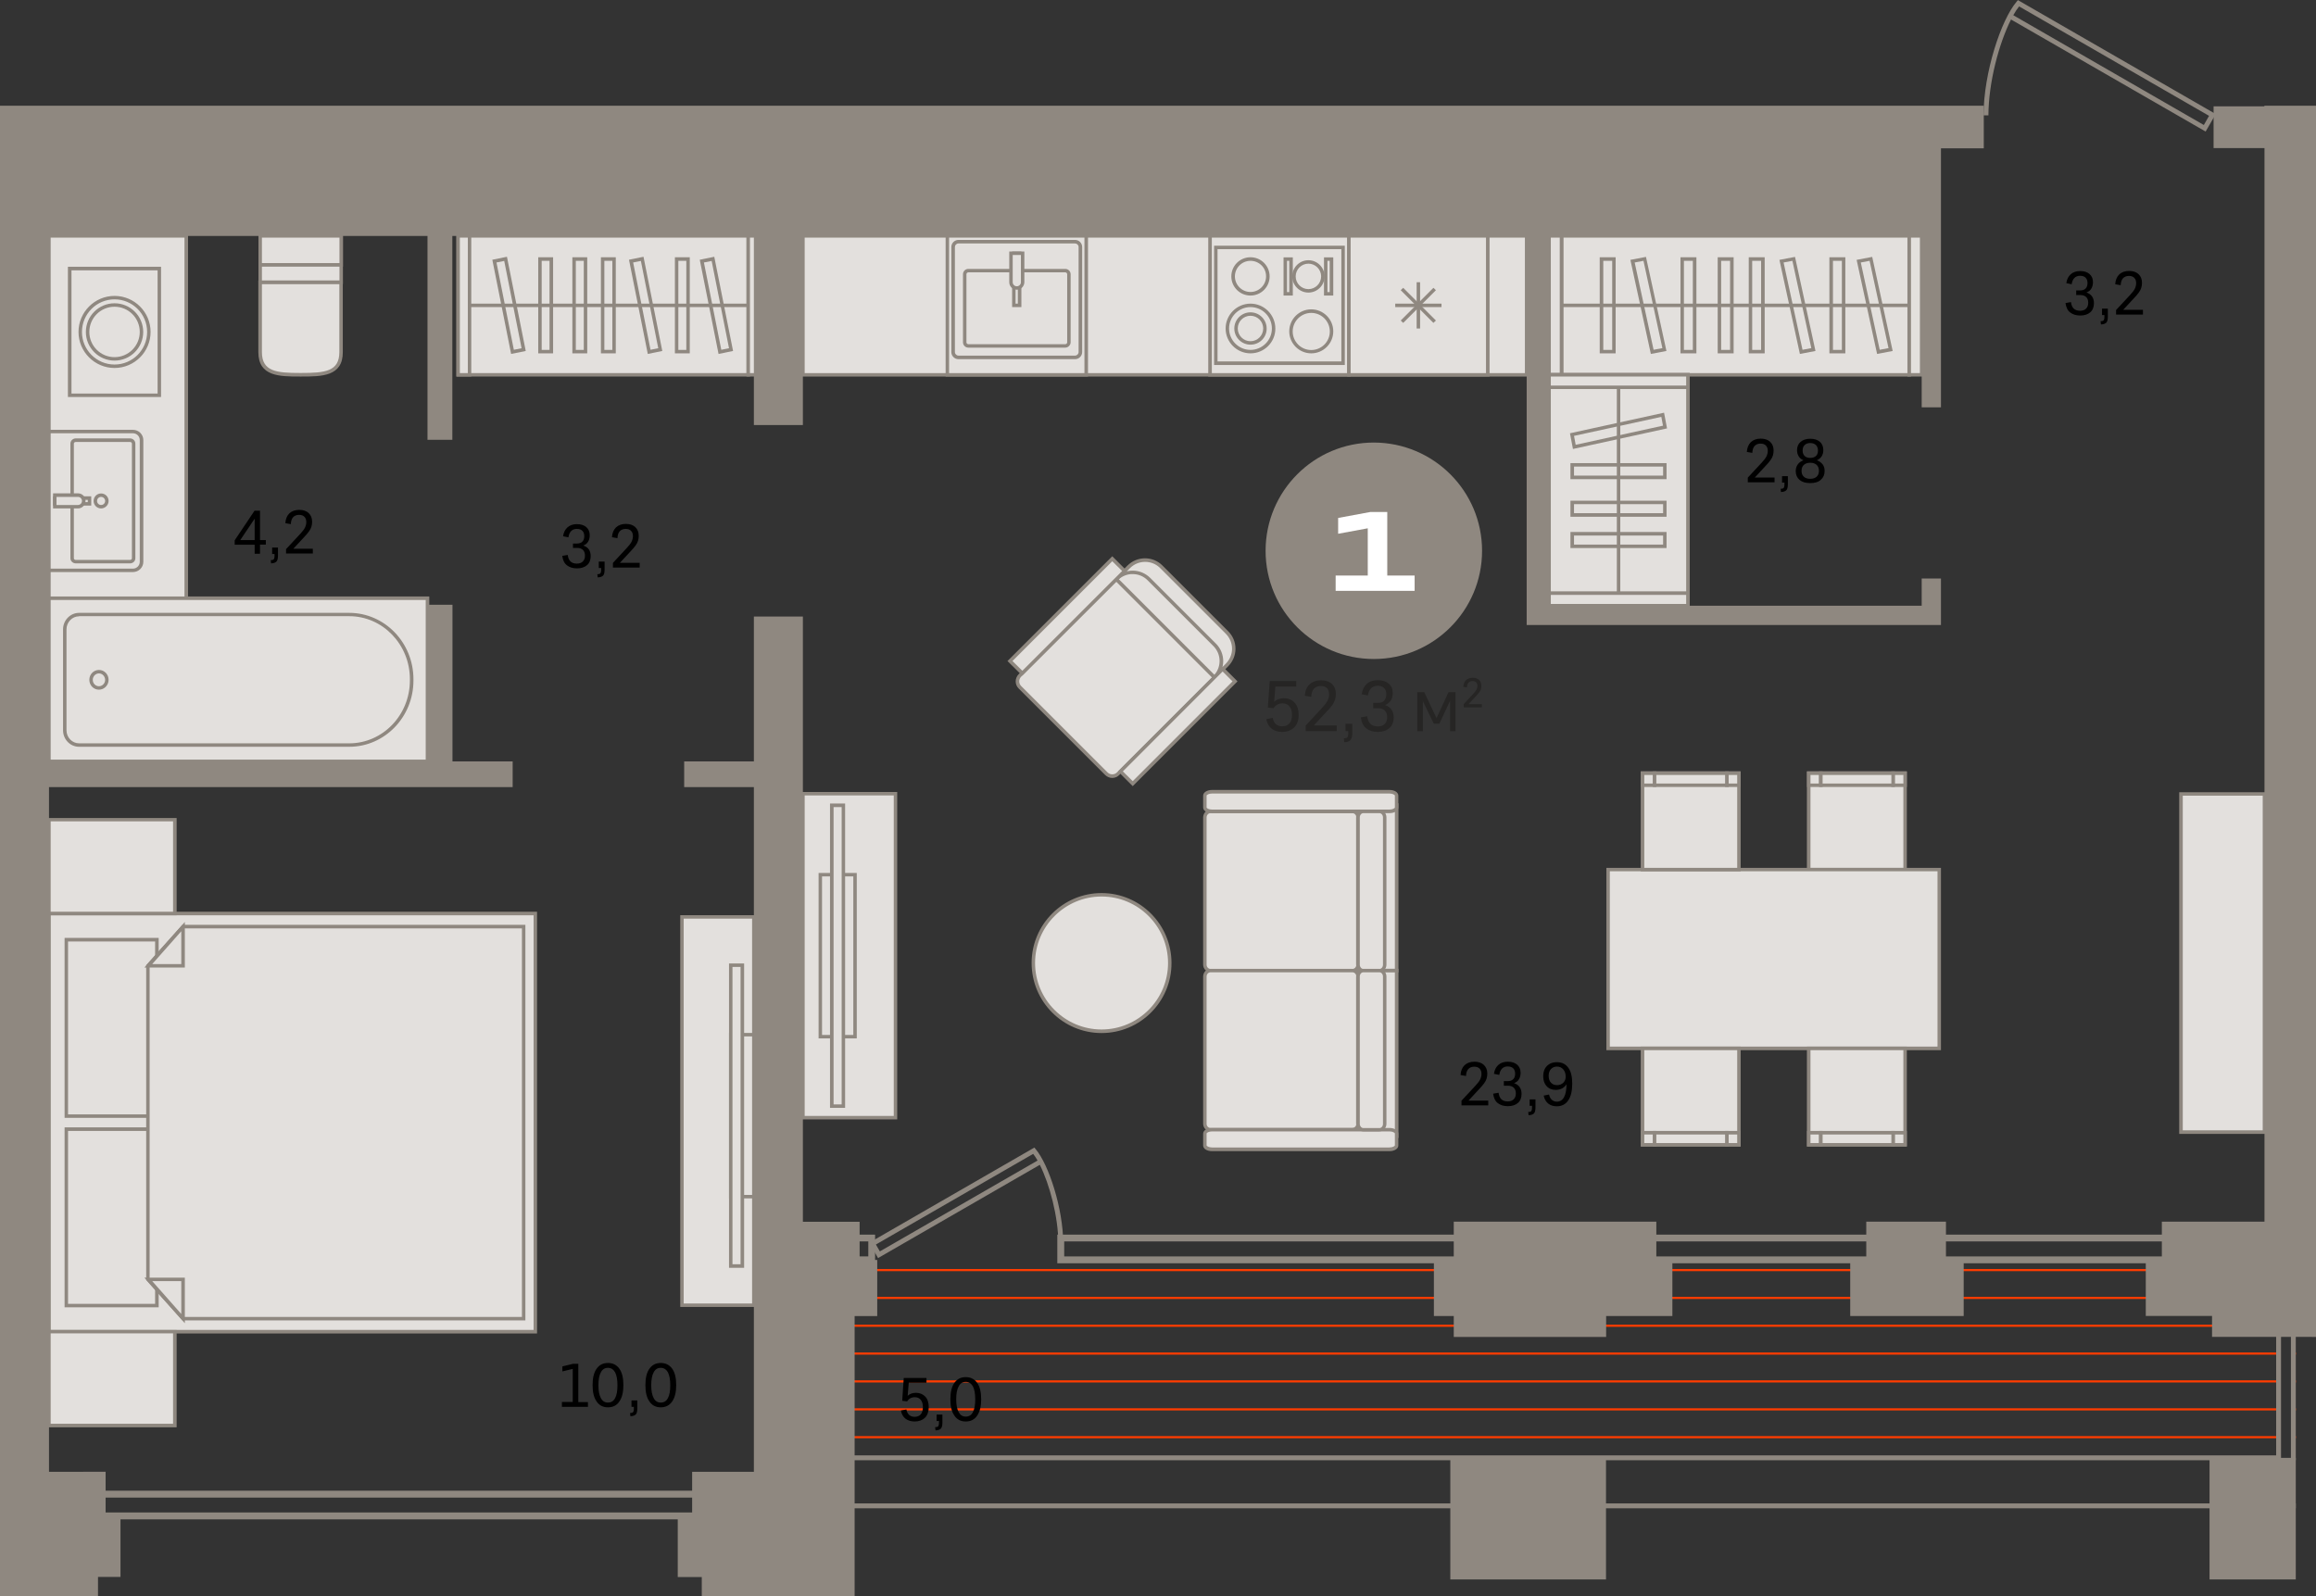 <?xml version="1.0" encoding="utf-8"?>
<!-- Generator: Adobe Illustrator 24.1.2, SVG Export Plug-In . SVG Version: 6.00 Build 0)  -->
<svg version="1.1" id="Слой_1" xmlns="http://www.w3.org/2000/svg" xmlns:xlink="http://www.w3.org/1999/xlink" x="0px" y="0px"
	 viewBox="0 0 1947.1 1342.1" style="enable-background:new 0 0 1947.1 1342.1;" xml:space="preserve">
<rect x="0" y="0" width="1947.1" height="1342.1" fill="#333333" stroke="none"/>
<g>
	<path style="fill-rule:evenodd;clip-rule:evenodd;fill:#8F8880;" d="M1692.6,12.8l160.2,92.3l4.4-7.7l-159.7-92
		C1695.9,7.4,1694.2,9.9,1692.6,12.8L1692.6,12.8z M1854.3,110.6l-163.6-94.2c-10,19.8-18.9,52.6-19,80.6l-4.1,0
		c0.1-36,14.7-80.2,27.8-95.6l1.1-1.3l166.3,95.8L1854.3,110.6z"/>
	<path style="fill-rule:evenodd;clip-rule:evenodd;fill:#8F8880;" d="M894.7,1056.4h950.9v-12.6H894.7V1056.4L894.7,1056.4z
		 M1851.4,1062.2H888.9v-24.1h962.4V1062.2z"/>
	<polygon style="fill-rule:evenodd;clip-rule:evenodd;fill:#8F8880;" points="0,1271.7 597.4,1271.7 597.4,1259.2 0,1259.2 
		0,1253.4 603.2,1253.4 603.2,1277.5 0,1277.5 	"/>
	<path style="fill-rule:evenodd;clip-rule:evenodd;fill:#8F8880;" d="M736.4,1046.4l3.3,5.8l132.6-76.4c-1.2-2.1-2.4-4-3.7-5.6
		L736.4,1046.4L736.4,1046.4z M738.2,1057.8l-7.4-12.9l138.8-80l1.1,1.3c10.9,12.9,23.1,49.7,23.2,79.7l-4.1,0
		c-0.1-23.1-7.4-50.1-15.6-66.5L738.2,1057.8z"/>
	<path style="fill-rule:evenodd;clip-rule:evenodd;fill:#8F8880;" d="M713.5,1056.4H730v-12.6h-16.4V1056.4L713.5,1056.4z
		 M735.7,1062.2h-28v-24.1h28V1062.2z"/>
	<rect x="1927.4" y="1090.4" style="fill-rule:evenodd;clip-rule:evenodd;fill:#FF3C00;" width="19.7" height="1.8"/>
	<rect x="1927.4" y="1067" style="fill-rule:evenodd;clip-rule:evenodd;fill:#FF3C00;" width="19.7" height="1.8"/>
	<rect x="1927.4" y="1113.8" style="fill-rule:evenodd;clip-rule:evenodd;fill:#FF3C00;" width="19.7" height="1.8"/>
	<rect x="1927.4" y="1184.1" style="fill-rule:evenodd;clip-rule:evenodd;fill:#FF3C00;" width="2.8" height="1.8"/>
	<rect x="1927.4" y="1160.6" style="fill-rule:evenodd;clip-rule:evenodd;fill:#FF3C00;" width="2.8" height="1.8"/>
	<rect x="1927.4" y="1207.5" style="fill-rule:evenodd;clip-rule:evenodd;fill:#FF3C00;" width="2.8" height="1.8"/>
	<rect x="1927.4" y="1137.2" style="fill-rule:evenodd;clip-rule:evenodd;fill:#FF3C00;" width="2.8" height="1.8"/>
	<rect x="690.2" y="1090.4" style="fill-rule:evenodd;clip-rule:evenodd;fill:#FF3C00;" width="1226.6" height="1.8"/>
	<rect x="690.2" y="1067" style="fill-rule:evenodd;clip-rule:evenodd;fill:#FF3C00;" width="1226.6" height="1.8"/>
	<rect x="690.2" y="1113.8" style="fill-rule:evenodd;clip-rule:evenodd;fill:#FF3C00;" width="1226.6" height="1.8"/>
	<rect x="690.2" y="1184.1" style="fill-rule:evenodd;clip-rule:evenodd;fill:#FF3C00;" width="1226.6" height="1.8"/>
	<rect x="690.2" y="1160.6" style="fill-rule:evenodd;clip-rule:evenodd;fill:#FF3C00;" width="1226.6" height="1.8"/>
	<rect x="690.2" y="1207.5" style="fill-rule:evenodd;clip-rule:evenodd;fill:#FF3C00;" width="1226.6" height="1.8"/>
	<rect x="690.2" y="1137.2" style="fill-rule:evenodd;clip-rule:evenodd;fill:#FF3C00;" width="1226.6" height="1.8"/>
	<rect x="1945.7" y="295.4" style="fill-rule:evenodd;clip-rule:evenodd;fill:#8F8880;" width="1.5" height="119.7"/>
	<rect x="1945.7" y="623.2" style="fill-rule:evenodd;clip-rule:evenodd;fill:#8F8880;" width="1.5" height="188.4"/>
	<rect x="1945.7" y="808.6" style="fill-rule:evenodd;clip-rule:evenodd;fill:#8F8880;" width="1.5" height="81.4"/>
	<rect x="1945.7" y="94.5" style="fill-rule:evenodd;clip-rule:evenodd;fill:#8F8880;" width="1.5" height="181.5"/>
	<rect x="1833.6" y="667.5" style="fill-rule:evenodd;clip-rule:evenodd;fill:#E3E0DD;" width="70.1" height="284.3"/>
	<path style="fill-rule:evenodd;clip-rule:evenodd;fill:#8F8880;" d="M1835.1,950.4h67.2V669h-67.2V950.4L1835.1,950.4z
		 M1905.2,953.4h-73.1V666.1h73.1V953.4z"/>
	<rect x="1520.7" y="650.1" style="fill-rule:evenodd;clip-rule:evenodd;fill:#E3E0DD;" width="81" height="81"/>
	<path style="fill-rule:evenodd;clip-rule:evenodd;fill:#8F8880;" d="M1522.1,729.7h78.1v-78.1h-78.1V729.7L1522.1,729.7z
		 M1603.1,732.6h-84v-84h84V732.6z"/>
	<rect x="1520.7" y="650.1" style="fill-rule:evenodd;clip-rule:evenodd;fill:#E3E0DD;" width="10.1" height="10.1"/>
	<path style="fill-rule:evenodd;clip-rule:evenodd;fill:#8F8880;" d="M1522.1,658.8h7.2v-7.2h-7.2V658.8L1522.1,658.8z
		 M1532.3,661.7h-13.1v-13.1h13.1V661.7z"/>
	<rect x="1591.6" y="650.1" style="fill-rule:evenodd;clip-rule:evenodd;fill:#E3E0DD;" width="10.1" height="10.1"/>
	<path style="fill-rule:evenodd;clip-rule:evenodd;fill:#8F8880;" d="M1593,658.8h7.2v-7.2h-7.2V658.8L1593,658.8z M1603.1,661.7
		h-13.1v-13.1h13.1V661.7z"/>
	<rect x="1530.8" y="650.1" style="fill-rule:evenodd;clip-rule:evenodd;fill:#E3E0DD;" width="60.8" height="10.1"/>
	<path style="fill-rule:evenodd;clip-rule:evenodd;fill:#8F8880;" d="M1532.3,658.8h57.8v-7.2h-57.8V658.8L1532.3,658.8z
		 M1593,661.7h-63.7v-13.1h63.7V661.7z"/>
	<rect x="1351.9" y="731.1" style="fill-rule:evenodd;clip-rule:evenodd;fill:#E3E0DD;" width="278.4" height="150.4"/>
	<path style="fill-rule:evenodd;clip-rule:evenodd;fill:#8F8880;" d="M1353.4,880h275.5V732.6h-275.5V880L1353.4,880z M1631.8,883
		h-281.3V729.7h281.3V883z"/>
	<rect x="1520.7" y="881.5" style="fill-rule:evenodd;clip-rule:evenodd;fill:#E3E0DD;" width="81" height="81"/>
	<path style="fill-rule:evenodd;clip-rule:evenodd;fill:#8F8880;" d="M1522.1,961.1h78.1V883h-78.1V961.1L1522.1,961.1z M1603.1,964
		h-84V880h84V964z"/>
	<rect x="1520.7" y="952.4" style="fill-rule:evenodd;clip-rule:evenodd;fill:#E3E0DD;" width="10.1" height="10.1"/>
	<path style="fill-rule:evenodd;clip-rule:evenodd;fill:#8F8880;" d="M1522.1,961.1h7.2v-7.2h-7.2V961.1L1522.1,961.1z M1532.3,964
		h-13.1v-13.1h13.1V964z"/>
	<rect x="1591.6" y="952.4" style="fill-rule:evenodd;clip-rule:evenodd;fill:#E3E0DD;" width="10.1" height="10.1"/>
	<path style="fill-rule:evenodd;clip-rule:evenodd;fill:#8F8880;" d="M1593,961.1h7.2v-7.2h-7.2V961.1L1593,961.1z M1603.1,964
		h-13.1v-13.1h13.1V964z"/>
	<rect x="1530.8" y="952.4" style="fill-rule:evenodd;clip-rule:evenodd;fill:#E3E0DD;" width="60.8" height="10.1"/>
	<path style="fill-rule:evenodd;clip-rule:evenodd;fill:#8F8880;" d="M1532.3,961.1h57.8v-7.2h-57.8V961.1L1532.3,961.1z M1593,964
		h-63.7v-13.1h63.7V964z"/>
	<rect x="1380.9" y="881.5" style="fill-rule:evenodd;clip-rule:evenodd;fill:#E3E0DD;" width="81" height="81"/>
	<path style="fill-rule:evenodd;clip-rule:evenodd;fill:#8F8880;" d="M1382.4,961.1h78.1V883h-78.1V961.1L1382.4,961.1z M1463.4,964
		h-84V880h84V964z"/>
	<rect x="1380.9" y="952.4" style="fill-rule:evenodd;clip-rule:evenodd;fill:#E3E0DD;" width="10.1" height="10.1"/>
	<path style="fill-rule:evenodd;clip-rule:evenodd;fill:#8F8880;" d="M1382.4,961.1h7.2v-7.2h-7.2V961.1L1382.4,961.1z M1392.5,964
		h-13.1v-13.1h13.1V964z"/>
	<rect x="1451.8" y="952.4" style="fill-rule:evenodd;clip-rule:evenodd;fill:#E3E0DD;" width="10.1" height="10.1"/>
	<path style="fill-rule:evenodd;clip-rule:evenodd;fill:#8F8880;" d="M1453.3,961.1h7.2v-7.2h-7.2V961.1L1453.3,961.1z M1463.4,964
		h-13.1v-13.1h13.1V964z"/>
	<rect x="1391.1" y="952.4" style="fill-rule:evenodd;clip-rule:evenodd;fill:#E3E0DD;" width="60.8" height="10.1"/>
	<path style="fill-rule:evenodd;clip-rule:evenodd;fill:#8F8880;" d="M1392.5,961.1h57.8v-7.2h-57.8V961.1L1392.5,961.1z
		 M1453.3,964h-63.7v-13.1h63.7V964z"/>
	<rect x="1380.9" y="650.1" style="fill-rule:evenodd;clip-rule:evenodd;fill:#E3E0DD;" width="81" height="81"/>
	<path style="fill-rule:evenodd;clip-rule:evenodd;fill:#8F8880;" d="M1382.4,729.7h78.1v-78.1h-78.1V729.7L1382.4,729.7z
		 M1463.4,732.6h-84v-84h84V732.6z"/>
	<rect x="1380.9" y="650.1" style="fill-rule:evenodd;clip-rule:evenodd;fill:#E3E0DD;" width="10.1" height="10.1"/>
	<path style="fill-rule:evenodd;clip-rule:evenodd;fill:#8F8880;" d="M1382.4,658.8h7.2v-7.2h-7.2V658.8L1382.4,658.8z
		 M1392.5,661.7h-13.1v-13.1h13.1V661.7z"/>
	<rect x="1451.8" y="650.1" style="fill-rule:evenodd;clip-rule:evenodd;fill:#E3E0DD;" width="10.1" height="10.1"/>
	<path style="fill-rule:evenodd;clip-rule:evenodd;fill:#8F8880;" d="M1453.3,658.8h7.2v-7.2h-7.2V658.8L1453.3,658.8z
		 M1463.4,661.7h-13.1v-13.1h13.1V661.7z"/>
	<rect x="1391.1" y="650.1" style="fill-rule:evenodd;clip-rule:evenodd;fill:#E3E0DD;" width="60.8" height="10.1"/>
	<path style="fill-rule:evenodd;clip-rule:evenodd;fill:#8F8880;" d="M1392.5,658.8h57.8v-7.2h-57.8V658.8L1392.5,658.8z
		 M1453.3,661.7h-63.7v-13.1h63.7V661.7z"/>
	<rect x="1113.7" y="676.8" style="fill-rule:evenodd;clip-rule:evenodd;fill:#E3E0DD;" width="60.5" height="139.2"/>
	<path style="fill-rule:evenodd;clip-rule:evenodd;fill:#8F8880;" d="M1115.2,814.6h57.5V678.3h-57.5V814.6L1115.2,814.6z
		 M1175.7,817.6h-63.4V675.4h63.4V817.6z"/>
	<rect x="1113.7" y="816.1" style="fill-rule:evenodd;clip-rule:evenodd;fill:#E3E0DD;" width="60.5" height="139.2"/>
	<path style="fill-rule:evenodd;clip-rule:evenodd;fill:#8F8880;" d="M1115.2,953.8h57.5V817.6h-57.5V953.8L1115.2,953.8z
		 M1175.7,956.8h-63.4V814.6h63.4V956.8z"/>
	<path style="fill-rule:evenodd;clip-rule:evenodd;fill:#E3E0DD;" d="M1013,687.3v123.8c0,2.8,2.2,5,4.8,5h119.1
		c2.7,0,4.8-2.2,4.8-5V687.3c0-2.8-2.2-5-4.8-5h-119.1C1015.1,682.3,1013,684.5,1013,687.3z"/>
	<path style="fill-rule:evenodd;clip-rule:evenodd;fill:#8F8880;" d="M1017.8,683.7c-1.9,0-3.4,1.6-3.4,3.6v123.8
		c0,2,1.5,3.6,3.4,3.6h119.1c1.9,0,3.4-1.6,3.4-3.6V687.3c0-2-1.5-3.6-3.4-3.6H1017.8L1017.8,683.7z M1136.9,817.5h-119.1
		c-3.5,0-6.3-2.9-6.3-6.5V687.3c0-3.6,2.8-6.5,6.3-6.5h119.1c3.5,0,6.3,2.9,6.3,6.5v123.8C1143.2,814.6,1140.3,817.5,1136.9,817.5z"
		/>
	<path style="fill-rule:evenodd;clip-rule:evenodd;fill:#E3E0DD;" d="M1013,944.9V821.1c0-2.8,2.2-5,4.8-5h119.1
		c2.7,0,4.8,2.2,4.8,5v123.8c0,2.8-2.2,5-4.8,5h-119.1C1015.1,949.9,1013,947.6,1013,944.9z"/>
	<path style="fill-rule:evenodd;clip-rule:evenodd;fill:#8F8880;" d="M1017.8,817.5c-1.9,0-3.4,1.6-3.4,3.6v123.8
		c0,2,1.5,3.5,3.4,3.5h119.1c1.9,0,3.4-1.6,3.4-3.5V821.1c0-2-1.5-3.6-3.4-3.6H1017.8L1017.8,817.5z M1136.9,951.3h-119.1
		c-3.5,0-6.3-2.9-6.3-6.5V821.1c0-3.6,2.8-6.5,6.3-6.5h119.1c3.5,0,6.3,2.9,6.3,6.5v123.8C1143.2,948.4,1140.3,951.3,1136.9,951.3z"
		/>
	<path style="fill-rule:evenodd;clip-rule:evenodd;fill:#E3E0DD;" d="M1013,679v-9.9c0-1.8,2.7-3.3,6-3.3h149.1c3.3,0,6,1.5,6,3.3
		v9.9c0,1.8-2.7,3.3-6,3.3H1019C1015.7,682.3,1013,680.8,1013,679z"/>
	<path style="fill-rule:evenodd;clip-rule:evenodd;fill:#8F8880;" d="M1019,667.2c-2.8,0-4.6,1.2-4.6,1.8v9.9c0,0.6,1.7,1.8,4.6,1.8
		h149.1c2.8,0,4.6-1.2,4.6-1.8v-9.9c0-0.6-1.7-1.8-4.6-1.8H1019L1019,667.2z M1168.2,683.7H1019c-4.3,0-7.5-2-7.5-4.8v-9.9
		c0-2.7,3.2-4.8,7.5-4.8h149.1c4.3,0,7.5,2,7.5,4.8v9.9C1175.7,681.7,1172.4,683.7,1168.2,683.7z"/>
	<path style="fill-rule:evenodd;clip-rule:evenodd;fill:#E3E0DD;" d="M1013,953.2v9.9c0,1.8,2.7,3.3,6,3.3h149.1c3.3,0,6-1.5,6-3.3
		v-9.9c0-1.8-2.7-3.3-6-3.3H1019C1015.7,949.9,1013,951.4,1013,953.2z"/>
	<path style="fill-rule:evenodd;clip-rule:evenodd;fill:#8F8880;" d="M1019,951.3c-2.8,0-4.6,1.2-4.6,1.8v9.9c0,0.6,1.7,1.8,4.6,1.8
		h149.1c2.8,0,4.6-1.2,4.6-1.8v-9.9c0-0.6-1.7-1.8-4.6-1.8H1019L1019,951.3z M1168.2,967.9H1019c-4.3,0-7.5-2-7.5-4.8v-9.9
		c0-2.7,3.2-4.8,7.5-4.8h149.1c4.3,0,7.5,2.1,7.5,4.8v9.9C1175.7,965.8,1172.4,967.9,1168.2,967.9z"/>
	<path style="fill-rule:evenodd;clip-rule:evenodd;fill:#E3E0DD;" d="M1146.2,682.3h13.5c2.5,0,4.5,2.2,4.5,5v123.8c0,2.8-2,5-4.5,5
		h-13.5c-2.5,0-4.5-2.2-4.5-5V687.3C1141.7,684.5,1143.7,682.3,1146.2,682.3z"/>
	<path style="fill-rule:evenodd;clip-rule:evenodd;fill:#8F8880;" d="M1146.2,683.7c-1.7,0-3,1.6-3,3.6v123.8c0,2,1.4,3.6,3,3.6
		h13.5c1.7,0,3-1.6,3-3.6V687.3c0-2-1.4-3.6-3-3.6H1146.2L1146.2,683.7z M1159.6,817.5h-13.5c-3.3,0-6-2.9-6-6.5V687.3
		c0-3.6,2.7-6.5,6-6.5h13.5c3.3,0,6,2.9,6,6.5v123.8C1165.6,814.6,1162.9,817.5,1159.6,817.5z"/>
	<path style="fill-rule:evenodd;clip-rule:evenodd;fill:#E3E0DD;" d="M1146.2,949.9h13.5c2.5,0,4.5-2.2,4.5-5V821.1c0-2.8-2-5-4.5-5
		h-13.5c-2.5,0-4.5,2.2-4.5,5v123.8C1141.7,947.6,1143.7,949.9,1146.2,949.9z"/>
	<path style="fill-rule:evenodd;clip-rule:evenodd;fill:#8F8880;" d="M1146.2,817.5c-1.7,0-3,1.6-3,3.6v123.8c0,2,1.4,3.6,3,3.6
		h13.5c1.7,0,3-1.6,3-3.6V821.1c0-2-1.4-3.6-3-3.6H1146.2L1146.2,817.5z M1159.6,951.3h-13.5c-3.3,0-6-2.9-6-6.5V821.1
		c0-3.6,2.7-6.5,6-6.5h13.5c3.3,0,6,2.9,6,6.5v123.8C1165.6,948.4,1162.9,951.3,1159.6,951.3z"/>
	
		<ellipse transform="matrix(0.924 -0.383 0.383 0.924 -239.367 416.055)" style="fill-rule:evenodd;clip-rule:evenodd;fill:#E3E0DD;" cx="926.1" cy="809.7" rx="57.4" ry="57.4"/>
	<path style="fill-rule:evenodd;clip-rule:evenodd;fill:#8F8880;" d="M926.1,753.8c-30.8,0-55.9,25.1-55.9,55.9
		c0,30.8,25.1,55.9,55.9,55.9c30.8,0,55.9-25.1,55.9-55.9C982,778.9,957,753.8,926.1,753.8L926.1,753.8z M926.1,868.6
		c-32.4,0-58.8-26.4-58.8-58.9c0-32.4,26.4-58.8,58.8-58.8c32.4,0,58.8,26.4,58.8,58.8C985,842.2,958.6,868.6,926.1,868.6z"/>
	<path style="fill-rule:evenodd;clip-rule:evenodd;fill:#E3E0DD;" d="M976.2,476.5l55.3,55.3c7.5,7.5,7.5,19.7,0,27.2l-0.1,0.1
		l-10.3,10.3L938.5,487l10.3-10.3l0.1-0.1C956.5,469,968.7,469,976.2,476.5z"/>
	<path style="fill-rule:evenodd;clip-rule:evenodd;fill:#8F8880;" d="M940.6,487l80.5,80.5l9.3-9.3c3.5-3.5,5.4-8,5.4-12.7
		c0-4.8-1.9-9.2-5.2-12.6l-55.3-55.3c-6.9-6.9-18.2-6.9-25.2,0L940.6,487L940.6,487z M1021.1,571.6L936.5,487l11.3-11.4
		c8.2-8.2,21.4-8.2,29.5-0.1l55.3,55.3c3.9,3.9,6.1,9.1,6.1,14.7c0,5.5-2.2,10.7-6.1,14.7L1021.1,571.6z"/>
	<path style="fill-rule:evenodd;clip-rule:evenodd;fill:#E3E0DD;" d="M1021.1,569.5L938.5,487L857.5,568c-2.7,2.7-2.7,7.1,0,9.8
		l72.7,72.7c2.7,2.7,7.1,2.7,9.8,0L1021.1,569.5z"/>
	<path style="fill-rule:evenodd;clip-rule:evenodd;fill:#8F8880;" d="M938.5,489l-80,80c-1,1-1.6,2.4-1.6,3.9c0,1.5,0.6,2.9,1.6,3.9
		l72.7,72.7c2.1,2.1,5.7,2.1,7.8,0l80-80L938.5,489L938.5,489z M935.1,654.1c-2.2,0-4.4-0.9-6-2.5l-72.7-72.7
		c-1.6-1.6-2.5-3.7-2.5-6c0-2.2,0.9-4.4,2.5-6l82.1-82.1l84.6,84.6L941,651.6C939.5,653.2,937.3,654.1,935.1,654.1z"/>
	<path style="fill-rule:evenodd;clip-rule:evenodd;fill:#E3E0DD;" d="M965.9,486.8l55.3,55.3c7.5,7.5,7.5,19.7,0,27.2l-0.1,0.1
		L938.5,487l0.1-0.1C946.2,479.3,958.4,479.3,965.9,486.8z"/>
	<path style="fill-rule:evenodd;clip-rule:evenodd;fill:#8F8880;" d="M940.6,487l80.4,80.4c6.1-7.1,5.7-17.6-0.9-24.2l-55.3-55.3
		c-3.4-3.4-7.8-5.2-12.6-5.2C948,482.6,943.9,484.2,940.6,487L940.6,487z M1021.2,571.4l-1.2-0.9L936.5,487l1-1
		c4.1-4.1,9.3-6.2,14.8-6.2c5.5,0,10.7,2.2,14.7,6.1l55.3,55.3c8.1,8.1,8.1,21.2,0,29.3L1021.2,571.4z"/>
	
		<rect x="836.4" y="510.6" transform="matrix(0.707 -0.707 0.707 0.707 -103.418 786.189)" style="fill-rule:evenodd;clip-rule:evenodd;fill:#E3E0DD;" width="121.6" height="14.6"/>
	<path style="fill-rule:evenodd;clip-rule:evenodd;fill:#8F8880;" d="M851.2,555.8l8.3,8.2l83.9-83.9l-8.3-8.2L851.2,555.8
		L851.2,555.8z M859.4,568.1L847,555.8l88.1-88.1l12.4,12.4L859.4,568.1z"/>
	
		<rect x="929.3" y="603.5" transform="matrix(0.707 -0.707 0.707 0.707 -141.962 878.748)" style="fill-rule:evenodd;clip-rule:evenodd;fill:#E3E0DD;" width="121.6" height="14.6"/>
	<path style="fill-rule:evenodd;clip-rule:evenodd;fill:#8F8880;" d="M944,648.6l8.3,8.2l83.9-83.9l-8.3-8.3L944,648.6L944,648.6z
		 M952.3,661l-12.4-12.4l88.1-88.1l12.4,12.4L952.3,661z"/>
	<rect x="675" y="667.4" style="fill-rule:evenodd;clip-rule:evenodd;fill:#E3E0DD;" width="77.8" height="272.4"/>
	<path style="fill-rule:evenodd;clip-rule:evenodd;fill:#8F8880;" d="M676.5,938.3h74.9V668.8h-74.9V938.3L676.5,938.3z
		 M754.3,941.2h-80.8V665.9h80.8V941.2z"/>
	<rect x="689.6" y="735.5" style="fill-rule:evenodd;clip-rule:evenodd;fill:#E3E0DD;" width="29.2" height="136.2"/>
	<path style="fill-rule:evenodd;clip-rule:evenodd;fill:#8F8880;" d="M691.1,870.2h26.3V736.9h-26.3V870.2L691.1,870.2z
		 M720.3,873.1h-32.1V734h32.1V873.1z"/>
	<rect x="699.3" y="677.1" style="fill-rule:evenodd;clip-rule:evenodd;fill:#E3E0DD;" width="9.7" height="253"/>
	<path style="fill-rule:evenodd;clip-rule:evenodd;fill:#8F8880;" d="M700.8,928.6h6.8v-250h-6.8V928.6L700.8,928.6z M710.5,931.5
		h-12.7V675.6h12.7V931.5z"/>
	<rect x="675" y="198.4" style="fill-rule:evenodd;clip-rule:evenodd;fill:#E3E0DD;" width="608.5" height="116.7"/>
	<path style="fill-rule:evenodd;clip-rule:evenodd;fill:#8F8880;" d="M676.5,313.7H1282V199.8H676.5V313.7L676.5,313.7z
		 M1284.9,316.6H673.5V196.9h611.4V316.6z"/>
	<rect x="796.4" y="198.4" style="fill-rule:evenodd;clip-rule:evenodd;fill:#E3E0DD;" width="116.7" height="116.7"/>
	<path style="fill-rule:evenodd;clip-rule:evenodd;fill:#8F8880;" d="M797.9,313.7h113.8V199.8H797.9V313.7L797.9,313.7z
		 M914.6,316.6H795V196.9h119.7V316.6z"/>
	<path style="fill-rule:evenodd;clip-rule:evenodd;fill:#E3E0DD;" d="M903.8,300.5h-98c-2.5,0-4.5-2-4.5-4.5v-88.3
		c0-2.5,2-4.5,4.5-4.5h98c2.5,0,4.5,2,4.5,4.5V296C908.3,298.5,906.3,300.5,903.8,300.5z"/>
	<path style="fill-rule:evenodd;clip-rule:evenodd;fill:#8F8880;" d="M805.8,204.7c-1.7,0-3,1.4-3,3V296c0,1.7,1.4,3,3,3h98
		c1.7,0,3-1.4,3-3v-88.3c0-1.7-1.4-3-3-3H805.8L805.8,204.7z M903.8,302h-98c-3.3,0-6-2.7-6-6v-88.3c0-3.3,2.7-6,6-6h98
		c3.3,0,6,2.7,6,6V296C909.8,299.3,907.1,302,903.8,302z"/>
	<path style="fill-rule:evenodd;clip-rule:evenodd;fill:#E3E0DD;" d="M895.6,227.6h-81.5c-1.7,0-3,1.4-3,3v57.2c0,1.7,1.4,3,3,3
		h81.5c1.7,0,3-1.4,3-3v-57.2C898.6,228.9,897.2,227.6,895.6,227.6z"/>
	<path style="fill-rule:evenodd;clip-rule:evenodd;fill:#8F8880;" d="M814.1,229c-0.9,0-1.6,0.7-1.6,1.6v57.2c0,0.9,0.7,1.6,1.6,1.6
		h81.5c0.9,0,1.6-0.7,1.6-1.6v-57.2c0-0.9-0.7-1.6-1.6-1.6H814.1L814.1,229z M895.6,292.3h-81.5c-2.5,0-4.5-2-4.5-4.5v-57.2
		c0-2.5,2-4.5,4.5-4.5h81.5c2.5,0,4.5,2,4.5,4.5v57.2C900.1,290.2,898,292.3,895.6,292.3z"/>
	<rect x="852.4" y="213" style="fill-rule:evenodd;clip-rule:evenodd;fill:#E3E0DD;" width="4.9" height="43.8"/>
	<path style="fill-rule:evenodd;clip-rule:evenodd;fill:#8F8880;" d="M853.8,255.3h1.9v-40.9h-1.9V255.3L853.8,255.3z M858.7,258.2
		h-7.8v-46.7h7.8V258.2z"/>
	<path style="fill-rule:evenodd;clip-rule:evenodd;fill:#E3E0DD;" d="M854.9,242.2L854.9,242.2c-2.8,0-4.9-2.2-4.9-4.8V213h9.7v24.4
		C859.7,240,857.5,242.2,854.9,242.2z"/>
	<path style="fill-rule:evenodd;clip-rule:evenodd;fill:#8F8880;" d="M851.4,214.4v22.9c0,1.8,1.5,3.4,3.4,3.4h0.1
		c1.8,0,3.4-1.5,3.4-3.4v-22.9H851.4L851.4,214.4z M854.9,243.6L854.9,243.6c-3.6,0-6.4-2.8-6.4-6.3v-25.8h12.7v25.8
		C861.1,240.8,858.3,243.6,854.9,243.6z"/>
	<rect x="1017.3" y="198.4" style="fill-rule:evenodd;clip-rule:evenodd;fill:#E3E0DD;" width="116.7" height="116.7"/>
	<path style="fill-rule:evenodd;clip-rule:evenodd;fill:#8F8880;" d="M1018.8,313.7h113.8V199.8h-113.8V313.7L1018.8,313.7z
		 M1135.5,316.6h-119.7V196.9h119.7V316.6z"/>
	<rect x="1022.2" y="208.1" style="fill-rule:evenodd;clip-rule:evenodd;fill:#E3E0DD;" width="107" height="97.3"/>
	<path style="fill-rule:evenodd;clip-rule:evenodd;fill:#8F8880;" d="M1023.6,303.9h104.1v-94.4h-104.1V303.9L1023.6,303.9z
		 M1130.6,306.9h-109.9V206.6h109.9V306.9z"/>
	<path style="fill-rule:evenodd;clip-rule:evenodd;fill:#E3E0DD;" d="M1070.8,276.2c0-10.7-8.7-19.5-19.5-19.5
		c-10.7,0-19.5,8.7-19.5,19.5c0,10.7,8.7,19.5,19.5,19.5C1062.1,295.7,1070.8,286.9,1070.8,276.2z"/>
	<path style="fill-rule:evenodd;clip-rule:evenodd;fill:#8F8880;" d="M1051.3,258.2c-9.9,0-18,8.1-18,18c0,9.9,8.1,18,18,18
		s18-8.1,18-18C1069.3,266.3,1061.3,258.2,1051.3,258.2L1051.3,258.2z M1051.3,297.1c-11.5,0-20.9-9.4-20.9-20.9
		c0-11.5,9.4-20.9,20.9-20.9c11.5,0,20.9,9.4,20.9,20.9C1072.3,287.7,1062.9,297.1,1051.3,297.1z"/>
	<path style="fill-rule:evenodd;clip-rule:evenodd;fill:#E3E0DD;" d="M1063.5,276.2c0-6.7-5.4-12.2-12.2-12.2
		c-6.7,0-12.2,5.4-12.2,12.2c0,6.7,5.4,12.2,12.2,12.2C1058.1,288.4,1063.5,282.9,1063.5,276.2z"/>
	<path style="fill-rule:evenodd;clip-rule:evenodd;fill:#8F8880;" d="M1051.3,265.5c-5.9,0-10.7,4.8-10.7,10.7
		c0,5.9,4.8,10.7,10.7,10.7c5.9,0,10.7-4.8,10.7-10.7C1062,270.3,1057.2,265.5,1051.3,265.5L1051.3,265.5z M1051.3,289.8
		c-7.5,0-13.6-6.1-13.6-13.6c0-7.5,6.1-13.6,13.6-13.6c7.5,0,13.6,6.1,13.6,13.6C1065,283.7,1058.9,289.8,1051.3,289.8z"/>
	<path style="fill-rule:evenodd;clip-rule:evenodd;fill:#E3E0DD;" d="M1119.4,278.6c0-9.4-7.6-17-17-17c-9.4,0-17,7.6-17,17
		s7.6,17,17,17C1111.8,295.7,1119.4,288,1119.4,278.6z"/>
	<path style="fill-rule:evenodd;clip-rule:evenodd;fill:#8F8880;" d="M1102.4,263.1c-8.6,0-15.6,7-15.6,15.6c0,8.6,7,15.6,15.6,15.6
		c8.6,0,15.6-7,15.6-15.6C1118,270.1,1111,263.1,1102.4,263.1L1102.4,263.1z M1102.4,297.1c-10.2,0-18.5-8.3-18.5-18.5
		c0-10.2,8.3-18.5,18.5-18.5c10.2,0,18.5,8.3,18.5,18.5C1120.9,288.8,1112.6,297.1,1102.4,297.1z"/>
	<path style="fill-rule:evenodd;clip-rule:evenodd;fill:#E3E0DD;" d="M1065.9,232.4c0-8.1-6.5-14.6-14.6-14.6
		c-8.1,0-14.6,6.5-14.6,14.6c0,8.1,6.5,14.6,14.6,14.6C1059.4,247,1065.9,240.5,1065.9,232.4z"/>
	<path style="fill-rule:evenodd;clip-rule:evenodd;fill:#8F8880;" d="M1051.3,219.3c-7.2,0-13.1,5.9-13.1,13.1
		c0,7.2,5.9,13.1,13.1,13.1c7.2,0,13.1-5.9,13.1-13.1C1064.5,225.2,1058.6,219.3,1051.3,219.3L1051.3,219.3z M1051.3,248.5
		c-8.9,0-16.1-7.2-16.1-16.1c0-8.9,7.2-16.1,16.1-16.1c8.9,0,16.1,7.2,16.1,16.1C1067.4,241.3,1060.2,248.5,1051.3,248.5z"/>
	<path style="fill-rule:evenodd;clip-rule:evenodd;fill:#E3E0DD;" d="M1112.2,232.4c0-6.7-5.4-12.2-12.2-12.2
		c-6.7,0-12.2,5.4-12.2,12.2c0,6.7,5.4,12.2,12.2,12.2C1106.7,244.6,1112.2,239.1,1112.2,232.4z"/>
	<path style="fill-rule:evenodd;clip-rule:evenodd;fill:#8F8880;" d="M1100,221.7c-5.9,0-10.7,4.8-10.7,10.7
		c0,5.9,4.8,10.7,10.7,10.7c5.9,0,10.7-4.8,10.7-10.7C1110.7,226.5,1105.9,221.7,1100,221.7L1100,221.7z M1100,246
		c-7.5,0-13.6-6.1-13.6-13.6c0-7.5,6.1-13.6,13.6-13.6c7.5,0,13.6,6.1,13.6,13.6C1113.6,239.9,1107.5,246,1100,246z"/>
	<rect x="1080.5" y="217.8" style="fill-rule:evenodd;clip-rule:evenodd;fill:#E3E0DD;" width="4.9" height="29.2"/>
	<path style="fill-rule:evenodd;clip-rule:evenodd;fill:#8F8880;" d="M1082,245.6h1.9v-26.3h-1.9V245.6L1082,245.6z M1086.9,248.5
		h-7.8v-32.1h7.8V248.5z"/>
	<rect x="1114.6" y="217.8" style="fill-rule:evenodd;clip-rule:evenodd;fill:#E3E0DD;" width="4.9" height="29.2"/>
	<path style="fill-rule:evenodd;clip-rule:evenodd;fill:#8F8880;" d="M1116,245.6h1.9v-26.3h-1.9V245.6L1116,245.6z M1120.9,248.5
		h-7.8v-32.1h7.8V248.5z"/>
	<rect x="1134" y="198.4" style="fill-rule:evenodd;clip-rule:evenodd;fill:#E3E0DD;" width="116.7" height="116.7"/>
	<path style="fill-rule:evenodd;clip-rule:evenodd;fill:#8F8880;" d="M1135.5,313.7h113.8V199.8h-113.8V313.7L1135.5,313.7z
		 M1252.3,316.6h-119.7V196.9h119.7V316.6z"/>
	<rect x="1191" y="237.3" style="fill-rule:evenodd;clip-rule:evenodd;fill:#8F8880;" width="2.9" height="38.9"/>
	<rect x="1173" y="255.3" style="fill-rule:evenodd;clip-rule:evenodd;fill:#8F8880;" width="38.9" height="2.9"/>
	<polygon style="fill-rule:evenodd;clip-rule:evenodd;fill:#8F8880;" points="1179.7,271.5 1177.6,269.5 1205.1,242 1207.2,244 	"/>
	<polygon style="fill-rule:evenodd;clip-rule:evenodd;fill:#8F8880;" points="1205.1,271.5 1177.6,244 1179.7,242 1207.2,269.5 	"/>
	<rect x="385.1" y="198.4" style="fill-rule:evenodd;clip-rule:evenodd;fill:#E3E0DD;" width="243.9" height="116.7"/>
	<path style="fill-rule:evenodd;clip-rule:evenodd;fill:#8F8880;" d="M386.6,313.7h241V199.8h-241V313.7L386.6,313.7z M630.5,316.6
		H383.7V196.9h246.8V316.6z"/>
	<rect x="629" y="198.4" style="fill-rule:evenodd;clip-rule:evenodd;fill:#E3E0DD;" width="9.6" height="116.7"/>
	<path style="fill-rule:evenodd;clip-rule:evenodd;fill:#8F8880;" d="M630.5,313.7h6.7V199.8h-6.7V313.7L630.5,313.7z M640.1,316.6
		h-12.5V196.9h12.5V316.6z"/>
	<rect x="385.1" y="198.4" style="fill-rule:evenodd;clip-rule:evenodd;fill:#E3E0DD;" width="9.6" height="116.7"/>
	<path style="fill-rule:evenodd;clip-rule:evenodd;fill:#8F8880;" d="M386.6,313.7h6.7V199.8h-6.7V313.7L386.6,313.7z M396.2,316.6
		h-12.5V196.9h12.5V316.6z"/>
	<rect x="568.9" y="217.8" style="fill-rule:evenodd;clip-rule:evenodd;fill:#E3E0DD;" width="9.6" height="77.8"/>
	<path style="fill-rule:evenodd;clip-rule:evenodd;fill:#8F8880;" d="M570.3,294.2h6.7v-74.9h-6.7V294.2L570.3,294.2z M579.9,297.1
		h-12.5v-80.8h12.5V297.1z"/>
	<rect x="506.6" y="217.8" style="fill-rule:evenodd;clip-rule:evenodd;fill:#E3E0DD;" width="9.6" height="77.8"/>
	<path style="fill-rule:evenodd;clip-rule:evenodd;fill:#8F8880;" d="M508.1,294.2h6.7v-74.9h-6.7V294.2L508.1,294.2z M517.7,297.1
		h-12.5v-80.8h12.5V297.1z"/>
	<rect x="482.7" y="217.8" style="fill-rule:evenodd;clip-rule:evenodd;fill:#E3E0DD;" width="9.6" height="77.8"/>
	<path style="fill-rule:evenodd;clip-rule:evenodd;fill:#8F8880;" d="M484.1,294.2h6.7v-74.9h-6.7V294.2L484.1,294.2z M493.7,297.1
		h-12.5v-80.8h12.5V297.1z"/>
	<rect x="454" y="217.8" style="fill-rule:evenodd;clip-rule:evenodd;fill:#E3E0DD;" width="9.6" height="77.8"/>
	<path style="fill-rule:evenodd;clip-rule:evenodd;fill:#8F8880;" d="M455.4,294.2h6.6v-74.9h-6.6V294.2L455.4,294.2z M465,297.1
		h-12.5v-80.8H465V297.1z"/>
	<polygon style="fill-rule:evenodd;clip-rule:evenodd;fill:#E3E0DD;" points="605.3,295.9 614.7,293.9 599.5,217.6 590.1,219.6 	"/>
	<path style="fill-rule:evenodd;clip-rule:evenodd;fill:#8F8880;" d="M591.8,220.7l14.6,73.4l6.5-1.3l-14.6-73.4L591.8,220.7
		L591.8,220.7z M604.1,297.6l-15.8-79.2l12.2-2.5l15.8,79.2L604.1,297.6z"/>
	<polygon style="fill-rule:evenodd;clip-rule:evenodd;fill:#E3E0DD;" points="545.7,295.9 555.1,293.9 539.9,217.6 530.6,219.6 	"/>
	<path style="fill-rule:evenodd;clip-rule:evenodd;fill:#8F8880;" d="M532.3,220.7l14.6,73.4l6.5-1.3l-14.6-73.4L532.3,220.7
		L532.3,220.7z M544.6,297.6l-15.8-79.2l12.2-2.5l15.8,79.2L544.6,297.6z"/>
	<polygon style="fill-rule:evenodd;clip-rule:evenodd;fill:#E3E0DD;" points="430.8,295.9 440.2,293.9 425,217.6 415.6,219.6 	"/>
	<path style="fill-rule:evenodd;clip-rule:evenodd;fill:#8F8880;" d="M417.4,220.7l14.6,73.4l6.5-1.3l-14.6-73.4L417.4,220.7
		L417.4,220.7z M429.7,297.6l-15.8-79.2l12.3-2.5l15.8,79.2L429.7,297.6z"/>
	<rect x="394.7" y="255.3" style="fill-rule:evenodd;clip-rule:evenodd;fill:#8F8880;" width="234.3" height="2.9"/>
	<path style="fill-rule:evenodd;clip-rule:evenodd;fill:#E3E0DD;" d="M286.8,237.3h-68.1V296c0,18.6,15.1,19.1,33.7,19.1h0.7
		c18.6,0,33.7-0.5,33.7-19.1V237.3z"/>
	<path style="fill-rule:evenodd;clip-rule:evenodd;fill:#8F8880;" d="M220.2,238.8V296c0,16.4,12.2,17.6,32.2,17.6h0.7
		c20.1,0,32.2-1.2,32.2-17.6v-57.3H220.2L220.2,238.8z M253.1,316.6h-0.7c-17.3,0-35.2,0-35.2-20.5v-60.2h71V296
		C288.3,316.6,270.4,316.6,253.1,316.6z"/>
	<rect x="218.7" y="198.4" style="fill-rule:evenodd;clip-rule:evenodd;fill:#E3E0DD;" width="68.1" height="38.9"/>
	<path style="fill-rule:evenodd;clip-rule:evenodd;fill:#8F8880;" d="M220.2,235.8h65.2v-36h-65.2V235.8L220.2,235.8z M288.3,238.8
		h-71v-41.8h71V238.8z"/>
	<rect x="218.7" y="198.4" style="fill-rule:evenodd;clip-rule:evenodd;fill:#E3E0DD;" width="68.1" height="24.3"/>
	<path style="fill-rule:evenodd;clip-rule:evenodd;fill:#8F8880;" d="M220.2,221.2h65.2v-21.4h-65.2V221.2L220.2,221.2z
		 M288.3,224.2h-71v-27.3h71V224.2z"/>
	<rect x="41.2" y="198.4" style="fill-rule:evenodd;clip-rule:evenodd;fill:#E3E0DD;" width="115.4" height="314.8"/>
	<path style="fill-rule:evenodd;clip-rule:evenodd;fill:#8F8880;" d="M42.6,511.7h112.5V199.8H42.6V511.7L42.6,511.7z M158.1,514.7
		H39.7V196.9h118.4V514.7z"/>
	<path style="fill-rule:evenodd;clip-rule:evenodd;fill:#E3E0DD;" d="M119,370v102.4c0,4-3.2,7.2-7.2,7.2H41.2V362.8h70.6
		C115.8,362.8,119,366,119,370z"/>
	<path style="fill-rule:evenodd;clip-rule:evenodd;fill:#8F8880;" d="M42.6,478.1h69.2c3.2,0,5.7-2.6,5.7-5.7V370
		c0-3.2-2.6-5.7-5.7-5.7H42.6V478.1L42.6,478.1z M111.8,481H39.7V361.4h72.1c4.8,0,8.7,3.9,8.7,8.6v102.4
		C120.5,477.1,116.6,481,111.8,481z"/>
	<path style="fill-rule:evenodd;clip-rule:evenodd;fill:#E3E0DD;" d="M60.6,469.4V373c0-1.6,1.4-2.9,3-2.9h45.6c1.7,0,3,1.3,3,2.9
		v96.4c0,1.6-1.4,2.9-3,2.9H63.7C62,472.3,60.6,471,60.6,469.4z"/>
	<path style="fill-rule:evenodd;clip-rule:evenodd;fill:#8F8880;" d="M63.7,371.6c-0.9,0-1.6,0.6-1.6,1.4v96.4
		c0,0.8,0.7,1.4,1.6,1.4h45.6c0.9,0,1.6-0.6,1.6-1.4V373c0-0.8-0.7-1.4-1.6-1.4H63.7L63.7,371.6z M109.3,473.7H63.7
		c-2.5,0-4.5-2-4.5-4.3V373c0-2.4,2-4.4,4.5-4.4h45.6c2.5,0,4.5,2,4.5,4.4v96.4C113.8,471.8,111.8,473.7,109.3,473.7z"/>
	<rect x="46" y="418.8" style="fill-rule:evenodd;clip-rule:evenodd;fill:#E3E0DD;" width="29.2" height="4.9"/>
	<path style="fill-rule:evenodd;clip-rule:evenodd;fill:#8F8880;" d="M47.5,422.2h26.3v-1.9H47.5V422.2L47.5,422.2z M76.7,425.1
		H44.6v-7.8h32.1V425.1z"/>
	<path style="fill-rule:evenodd;clip-rule:evenodd;fill:#E3E0DD;" d="M70.4,421.2L70.4,421.2c0-2.8-2.2-4.9-4.8-4.9H46v9.7h19.5
		C68.2,426.1,70.4,423.9,70.4,421.2z"/>
	<path style="fill-rule:evenodd;clip-rule:evenodd;fill:#8F8880;" d="M47.5,424.6h18c1.9,0,3.4-1.5,3.4-3.4v-0.1
		c0-1.8-1.5-3.3-3.4-3.3h-18V424.6L47.5,424.6z M65.6,427.5h-21v-12.7h21c3.5,0,6.3,2.8,6.3,6.3v0.1C71.8,424.7,69,427.5,65.6,427.5
		z"/>
	<path style="fill-rule:evenodd;clip-rule:evenodd;fill:#E3E0DD;" d="M85,416.3c2.7,0,4.9,2.2,4.9,4.9c0,2.7-2.2,4.9-4.9,4.9
		c-2.7,0-4.9-2.2-4.9-4.9C80.1,418.5,82.3,416.3,85,416.3z"/>
	<path style="fill-rule:evenodd;clip-rule:evenodd;fill:#8F8880;" d="M85,417.8c-1.9,0-3.4,1.5-3.4,3.4c0,1.9,1.5,3.4,3.4,3.4
		c1.9,0,3.4-1.5,3.4-3.4C88.4,419.3,86.8,417.8,85,417.8L85,417.8z M85,427.5c-3.5,0-6.3-2.8-6.3-6.3c0-3.5,2.8-6.3,6.3-6.3
		c3.5,0,6.3,2.8,6.3,6.3C91.3,424.7,88.4,427.5,85,427.5z"/>
	<rect x="41.2" y="503" style="fill-rule:evenodd;clip-rule:evenodd;fill:#E3E0DD;" width="318.2" height="137.2"/>
	<path style="fill-rule:evenodd;clip-rule:evenodd;fill:#8F8880;" d="M42.6,638.7h315.3V504.5H42.6V638.7L42.6,638.7z M360.9,641.6
		H39.7V501.5h321.2V641.6z"/>
	<path style="fill-rule:evenodd;clip-rule:evenodd;fill:#E3E0DD;" d="M346.1,571v1.1c0,30-23.5,54.3-52.5,54.3H66.5
		c-6.7,0-12.1-5.6-12.1-12.5v-84.8c0-6.9,5.4-12.5,12.1-12.5h227.1C322.6,516.7,346.1,541,346.1,571z"/>
	<path style="fill-rule:evenodd;clip-rule:evenodd;fill:#8F8880;" d="M66.5,518.2c-5.8,0-10.6,4.9-10.6,11V614c0,6.1,4.8,11,10.6,11
		h227.1c28.1,0,51-23.7,51-52.9V571c0-29.1-22.9-52.9-51-52.9H66.5L66.5,518.2z M293.6,627.9H66.5C59,627.9,53,621.7,53,614v-84.8
		c0-7.7,6.1-13.9,13.5-13.9h227.1c29.8,0,54,25,54,55.8v1.1C347.6,602.9,323.4,627.9,293.6,627.9z"/>
	<path style="fill-rule:evenodd;clip-rule:evenodd;fill:#E3E0DD;" d="M83.2,564.7c3.7,0,6.6,3.1,6.6,6.9c0,3.8-3,6.9-6.6,6.9
		c-3.7,0-6.6-3.1-6.6-6.9C76.5,567.8,79.5,564.7,83.2,564.7z"/>
	<path style="fill-rule:evenodd;clip-rule:evenodd;fill:#8F8880;" d="M83.2,566.2c-2.8,0-5.2,2.4-5.2,5.4c0,3,2.3,5.4,5.2,5.4
		c2.8,0,5.2-2.4,5.2-5.4C88.3,568.6,86,566.2,83.2,566.2L83.2,566.2z M83.2,579.9c-4.5,0-8.1-3.7-8.1-8.3c0-4.6,3.6-8.3,8.1-8.3
		c4.5,0,8.1,3.7,8.1,8.3C91.3,576.2,87.6,579.9,83.2,579.9z"/>
	<rect x="1312.8" y="198.4" style="fill-rule:evenodd;clip-rule:evenodd;fill:#E3E0DD;" width="292.3" height="116.7"/>
	<path style="fill-rule:evenodd;clip-rule:evenodd;fill:#8F8880;" d="M1314.3,313.7h289.4V199.8h-289.4V313.7L1314.3,313.7z
		 M1606.6,316.6h-295.2V196.9h295.2V316.6z"/>
	<rect x="1605.1" y="198.4" style="fill-rule:evenodd;clip-rule:evenodd;fill:#E3E0DD;" width="10.4" height="116.7"/>
	<path style="fill-rule:evenodd;clip-rule:evenodd;fill:#8F8880;" d="M1606.6,313.7h7.5V199.8h-7.5V313.7L1606.6,313.7z M1617,316.6
		h-13.4V196.9h13.4V316.6z"/>
	<rect x="1302.4" y="198.4" style="fill-rule:evenodd;clip-rule:evenodd;fill:#E3E0DD;" width="10.4" height="116.7"/>
	<path style="fill-rule:evenodd;clip-rule:evenodd;fill:#8F8880;" d="M1303.8,313.7h7.5V199.8h-7.5V313.7L1303.8,313.7z
		 M1314.3,316.6h-13.4V196.9h13.4V316.6z"/>
	<rect x="1539.5" y="217.8" style="fill-rule:evenodd;clip-rule:evenodd;fill:#E3E0DD;" width="10.4" height="77.8"/>
	<path style="fill-rule:evenodd;clip-rule:evenodd;fill:#8F8880;" d="M1541,294.2h7.5v-74.9h-7.5V294.2L1541,294.2z M1551.4,297.1
		h-13.4v-80.8h13.4V297.1z"/>
	<rect x="1471.7" y="217.8" style="fill-rule:evenodd;clip-rule:evenodd;fill:#E3E0DD;" width="10.4" height="77.8"/>
	<path style="fill-rule:evenodd;clip-rule:evenodd;fill:#8F8880;" d="M1473.1,294.2h7.5v-74.9h-7.5V294.2L1473.1,294.2z
		 M1483.6,297.1h-13.4v-80.8h13.4V297.1z"/>
	<rect x="1445.6" y="217.8" style="fill-rule:evenodd;clip-rule:evenodd;fill:#E3E0DD;" width="10.4" height="77.8"/>
	<path style="fill-rule:evenodd;clip-rule:evenodd;fill:#8F8880;" d="M1447,294.2h7.5v-74.9h-7.5V294.2L1447,294.2z M1457.5,297.1
		h-13.4v-80.8h13.4V297.1z"/>
	<rect x="1346.4" y="217.8" style="fill-rule:evenodd;clip-rule:evenodd;fill:#E3E0DD;" width="10.4" height="77.8"/>
	<path style="fill-rule:evenodd;clip-rule:evenodd;fill:#8F8880;" d="M1347.9,294.2h7.5v-74.9h-7.5V294.2L1347.9,294.2z
		 M1358.3,297.1h-13.4v-80.8h13.4V297.1z"/>
	<rect x="1414.3" y="217.8" style="fill-rule:evenodd;clip-rule:evenodd;fill:#E3E0DD;" width="10.4" height="77.8"/>
	<path style="fill-rule:evenodd;clip-rule:evenodd;fill:#8F8880;" d="M1415.7,294.2h7.5v-74.9h-7.5V294.2L1415.7,294.2z
		 M1426.2,297.1h-13.4v-80.8h13.4V297.1z"/>
	<polygon style="fill-rule:evenodd;clip-rule:evenodd;fill:#E3E0DD;" points="1579.2,295.9 1589.5,293.9 1572.9,217.6 1562.7,219.6 
			"/>
	<path style="fill-rule:evenodd;clip-rule:evenodd;fill:#8F8880;" d="M1564.4,220.7l15.9,73.4l7.4-1.4l-15.9-73.4L1564.4,220.7
		L1564.4,220.7z M1578.1,297.6l-17.2-79.1l13.1-2.5l17.2,79.1L1578.1,297.6z"/>
	<polygon style="fill-rule:evenodd;clip-rule:evenodd;fill:#E3E0DD;" points="1514.3,295.9 1524.6,293.9 1508,217.6 1497.8,219.6 	
		"/>
	<path style="fill-rule:evenodd;clip-rule:evenodd;fill:#8F8880;" d="M1499.5,220.7l15.9,73.4l7.4-1.4l-15.9-73.4L1499.5,220.7
		L1499.5,220.7z M1513.2,297.6l-17.2-79.1l13.1-2.5l17.2,79.1L1513.2,297.6z"/>
	<polygon style="fill-rule:evenodd;clip-rule:evenodd;fill:#E3E0DD;" points="1389.1,295.9 1399.3,293.9 1382.7,217.6 1372.5,219.6 
			"/>
	<path style="fill-rule:evenodd;clip-rule:evenodd;fill:#8F8880;" d="M1374.3,220.7l15.9,73.4l7.4-1.4l-15.9-73.4L1374.3,220.7
		L1374.3,220.7z M1387.9,297.6l-17.2-79.1l13.1-2.5l17.2,79.1L1387.9,297.6z"/>
	<rect x="1312.8" y="255.3" style="fill-rule:evenodd;clip-rule:evenodd;fill:#8F8880;" width="292.3" height="2.9"/>
	<rect x="1302.4" y="315.1" style="fill-rule:evenodd;clip-rule:evenodd;fill:#E3E0DD;" width="116.7" height="194.1"/>
	<path style="fill-rule:evenodd;clip-rule:evenodd;fill:#8F8880;" d="M1303.8,507.8h113.8V316.6h-113.8V507.8L1303.8,507.8z
		 M1420.6,510.7h-119.7v-197h119.7V510.7z"/>
	<rect x="1302.4" y="498.7" style="fill-rule:evenodd;clip-rule:evenodd;fill:#E3E0DD;" width="116.7" height="10.5"/>
	<path style="fill-rule:evenodd;clip-rule:evenodd;fill:#8F8880;" d="M1303.8,507.8h113.8v-7.6h-113.8V507.8L1303.8,507.8z
		 M1420.6,510.7h-119.7v-13.5h119.7V510.7z"/>
	<rect x="1302.4" y="315.1" style="fill-rule:evenodd;clip-rule:evenodd;fill:#E3E0DD;" width="116.7" height="10.5"/>
	<path style="fill-rule:evenodd;clip-rule:evenodd;fill:#8F8880;" d="M1303.8,324.2h113.8v-7.6h-113.8V324.2L1303.8,324.2z
		 M1420.6,327.1h-119.7v-13.5h119.7V327.1z"/>
	<rect x="1321.8" y="448.8" style="fill-rule:evenodd;clip-rule:evenodd;fill:#E3E0DD;" width="77.8" height="10.5"/>
	<path style="fill-rule:evenodd;clip-rule:evenodd;fill:#8F8880;" d="M1323.3,457.9h74.9v-7.6h-74.9V457.9L1323.3,457.9z
		 M1401.1,460.8h-80.8v-13.5h80.8V460.8z"/>
	<rect x="1321.8" y="422.5" style="fill-rule:evenodd;clip-rule:evenodd;fill:#E3E0DD;" width="77.8" height="10.5"/>
	<path style="fill-rule:evenodd;clip-rule:evenodd;fill:#8F8880;" d="M1323.3,431.5h74.9v-7.6h-74.9V431.5L1323.3,431.5z
		 M1401.1,434.5h-80.8V421h80.8V434.5z"/>
	<rect x="1321.8" y="390.9" style="fill-rule:evenodd;clip-rule:evenodd;fill:#E3E0DD;" width="77.8" height="10.5"/>
	<path style="fill-rule:evenodd;clip-rule:evenodd;fill:#8F8880;" d="M1323.3,399.9h74.9v-7.6h-74.9V399.9L1323.3,399.9z
		 M1401.1,402.9h-80.8v-13.5h80.8V402.9z"/>
	<polygon style="fill-rule:evenodd;clip-rule:evenodd;fill:#E3E0DD;" points="1321.6,365.4 1323.6,375.7 1399.9,359 1397.9,348.7 	
		"/>
	<path style="fill-rule:evenodd;clip-rule:evenodd;fill:#8F8880;" d="M1323.3,366.5l1.4,7.5l73.4-16.1l-1.4-7.4L1323.3,366.5
		L1323.3,366.5z M1322.4,377.5l-2.5-13.2l79.1-17.3l2.5,13.2L1322.4,377.5z"/>
	<rect x="1359.3" y="325.7" style="fill-rule:evenodd;clip-rule:evenodd;fill:#8F8880;" width="2.9" height="173"/>
	<rect x="41.2" y="768.1" style="fill-rule:evenodd;clip-rule:evenodd;fill:#E3E0DD;" width="408.8" height="351.6"/>
	<path style="fill-rule:evenodd;clip-rule:evenodd;fill:#8F8880;" d="M42.7,1118.2h405.9V769.6H42.7V1118.2L42.7,1118.2z
		 M451.5,1121.2H39.7V766.6h411.8V1121.2z"/>
	<rect x="55.8" y="790.1" style="fill-rule:evenodd;clip-rule:evenodd;fill:#E3E0DD;" width="76.1" height="148.3"/>
	<path style="fill-rule:evenodd;clip-rule:evenodd;fill:#8F8880;" d="M57.2,937h73.2V791.6H57.2V937L57.2,937z M133.4,939.9H54.3
		V788.6h79.1V939.9z"/>
	<rect x="55.8" y="949.4" style="fill-rule:evenodd;clip-rule:evenodd;fill:#E3E0DD;" width="76.1" height="148.3"/>
	<path style="fill-rule:evenodd;clip-rule:evenodd;fill:#8F8880;" d="M57.2,1096.3h73.2V950.9H57.2V1096.3L57.2,1096.3z
		 M133.4,1099.2H54.3V947.9h79.1V1099.2z"/>
	<polygon style="fill-rule:evenodd;clip-rule:evenodd;fill:#E3E0DD;" points="124.3,812.1 153.9,779.1 440.3,779.1 440.3,1108.7 
		153.9,1108.7 124.3,1075.8 	"/>
	<path style="fill-rule:evenodd;clip-rule:evenodd;fill:#8F8880;" d="M154.6,1107.3h284.2V780.6H154.6l-28.8,32.1v262.6
		L154.6,1107.3L154.6,1107.3z M441.7,1110.2H153.3l-30.4-33.9V811.5l30.4-33.9h288.4V1110.2z"/>
	<polygon style="fill-rule:evenodd;clip-rule:evenodd;fill:#E3E0DD;" points="154,779.1 154,812.1 124.8,812.1 	"/>
	<path style="fill-rule:evenodd;clip-rule:evenodd;fill:#8F8880;" d="M128,810.6h24.4V783L128,810.6L128,810.6z M155.4,813.5h-34
		l34-38.3V813.5z"/>
	<polygon style="fill-rule:evenodd;clip-rule:evenodd;fill:#E3E0DD;" points="154,1108.7 154,1075.8 124.8,1075.8 	"/>
	<path style="fill-rule:evenodd;clip-rule:evenodd;fill:#8F8880;" d="M128,1077.2l24.4,27.6v-27.6H128L128,1077.2z M155.4,1112.6
		l-34-38.3h34V1112.6z"/>
	<rect x="41.2" y="1119.7" style="fill-rule:evenodd;clip-rule:evenodd;fill:#E3E0DD;" width="105.9" height="78.9"/>
	<path style="fill-rule:evenodd;clip-rule:evenodd;fill:#8F8880;" d="M42.6,1197.1h102.9v-76H42.6V1197.1L42.6,1197.1z
		 M148.5,1200.1H39.7v-81.8h108.8V1200.1z"/>
	<rect x="41.2" y="689.2" style="fill-rule:evenodd;clip-rule:evenodd;fill:#E3E0DD;" width="105.9" height="78.9"/>
	<path style="fill-rule:evenodd;clip-rule:evenodd;fill:#8F8880;" d="M42.6,766.6h102.9v-76H42.6V766.6L42.6,766.6z M148.5,769.6
		H39.7v-81.8h108.8V769.6z"/>
	<rect x="573.4" y="770.9" style="fill-rule:evenodd;clip-rule:evenodd;fill:#E3E0DD;" width="60.5" height="326.5"/>
	<path style="fill-rule:evenodd;clip-rule:evenodd;fill:#8F8880;" d="M574.8,1096h57.5V772.4h-57.5V1096L574.8,1096z M635.3,1098.9
		h-63.4V769.5h63.4V1098.9z"/>
	<rect x="0" y="198.4" style="fill-rule:evenodd;clip-rule:evenodd;fill:#E3E0DD;" width="0" height="314.8"/>
	<rect x="0" y="196.9" style="fill-rule:evenodd;clip-rule:evenodd;fill:#8F8880;" width="1.5" height="317.8"/>
	<rect y="361.4" style="fill-rule:evenodd;clip-rule:evenodd;fill:#8F8880;" width="1.5" height="119.7"/>
	<rect y="501.5" style="fill-rule:evenodd;clip-rule:evenodd;fill:#8F8880;" width="1.5" height="140.1"/>
	<rect x="0" y="768.1" style="fill-rule:evenodd;clip-rule:evenodd;fill:#E3E0DD;" width="0" height="351.6"/>
	<rect x="0" y="766.6" style="fill-rule:evenodd;clip-rule:evenodd;fill:#8F8880;" width="1.5" height="354.5"/>
	<rect x="0" y="1119.7" style="fill-rule:evenodd;clip-rule:evenodd;fill:#E3E0DD;" width="0" height="78.9"/>
	<rect x="0" y="1118.2" style="fill-rule:evenodd;clip-rule:evenodd;fill:#8F8880;" width="1.5" height="81.8"/>
	<rect x="0" y="689.2" style="fill-rule:evenodd;clip-rule:evenodd;fill:#E3E0DD;" width="0" height="78.9"/>
	<rect x="0" y="687.8" style="fill-rule:evenodd;clip-rule:evenodd;fill:#8F8880;" width="1.5" height="81.8"/>
	<path style="fill-rule:evenodd;clip-rule:evenodd;" d="M1779,260.7l11.8-12.7c1.9-2.1,3.3-3.8,4-5.3c0.7-1.5,1.1-3,1.1-4.6
		c0-1.9-0.5-3.4-1.6-4.5c-1.1-1.1-2.5-1.6-4.5-1.6c-2.1,0-3.8,0.7-5,2c-1.2,1.3-1.8,3.3-1.9,5.8l-4.6-0.8c0.2-3.6,1.4-6.3,3.4-8.3
		c2.1-1.9,4.8-2.9,8.3-2.9c3.3,0,6,0.9,7.9,2.7c1.9,1.8,2.9,4.2,2.9,7.3c0,1.5-0.2,2.9-0.6,4.2c-0.4,1.3-1.1,2.7-2.1,4
		c-1,1.4-2.4,3-4.1,4.8l-9,9.7h16.6v4H1779V260.7L1779,260.7z M1767.1,259.5h5v6.6c0,2.5-0.4,4.3-1.3,5.2c-0.9,0.9-2.4,1.4-4.5,1.5
		l-0.3-2.7c1.2,0,2-0.2,2.5-0.7c0.4-0.5,0.7-1.4,0.7-2.8v-1.7h-2V259.5L1767.1,259.5z M1760.4,255c0,3.2-1,5.8-3.1,7.6
		c-2.1,1.8-4.9,2.7-8.4,2.7c-3.5,0-6.3-0.9-8.5-2.6c-2.2-1.7-3.4-4.3-3.9-7.9l4.6-0.8c0.6,4.9,3.1,7.3,7.7,7.3c2.1,0,3.8-0.6,5-1.8
		c1.2-1.2,1.8-2.8,1.8-4.9c0-2.1-0.5-3.7-1.7-4.8c-1.1-1.1-2.7-1.7-4.8-1.7h-3.6v-3.9h3.5c1.9,0,3.3-0.5,4.4-1.6
		c1.1-1.1,1.6-2.6,1.6-4.6c0-1.9-0.5-3.4-1.6-4.5c-1.1-1.1-2.6-1.6-4.7-1.6c-1.9,0-3.5,0.6-4.7,1.8c-1.2,1.2-2,3-2.3,5.3l-4.5-0.9
		c0.4-3.2,1.7-5.7,3.7-7.5c2-1.8,4.7-2.7,7.9-2.7c3.3,0,5.9,0.8,7.9,2.5c1.9,1.7,2.9,3.9,2.9,6.8c0,2.2-0.5,4-1.4,5.5
		c-0.9,1.5-2.3,2.6-4.1,3.2C1758.3,247.4,1760.4,250.3,1760.4,255z"/>
	<path style="fill-rule:evenodd;clip-rule:evenodd;" d="M1521.9,402.6c2.3,0,4.1-0.6,5.4-1.8c1.3-1.2,1.9-2.8,1.9-4.9
		c0-2.1-0.6-3.8-1.9-5c-1.3-1.2-3.1-1.8-5.4-1.8c-2.3,0-4.1,0.6-5.4,1.8c-1.3,1.2-1.9,2.9-1.9,5c0,2.1,0.6,3.8,1.9,4.9
		C1517.7,402,1519.5,402.6,1521.9,402.6L1521.9,402.6z M1528.4,378.9c0-2-0.6-3.6-1.7-4.7c-1.2-1.1-2.8-1.7-4.8-1.7
		c-2,0-3.6,0.6-4.7,1.7c-1.2,1.1-1.7,2.7-1.7,4.7c0,1.9,0.6,3.4,1.7,4.5c1.2,1.1,2.7,1.6,4.7,1.6c2,0,3.6-0.5,4.8-1.6
		C1527.8,382.4,1528.4,380.9,1528.4,378.9L1528.4,378.9z M1521.9,406.2c-3.9,0-6.9-0.9-9-2.7c-2.1-1.8-3.2-4.3-3.2-7.4
		c0-2.2,0.6-4,1.7-5.6c1.1-1.6,2.7-2.7,4.8-3.5c-1.7-0.7-3.1-1.8-4-3.3c-0.9-1.4-1.4-3.2-1.4-5.2c0-2.9,1-5.3,3-7
		c2-1.7,4.7-2.6,8.1-2.6c3.5,0,6.2,0.9,8.1,2.6c2,1.7,2.9,4.1,2.9,7c0,2-0.5,3.7-1.4,5.2c-0.9,1.4-2.3,2.5-4,3.3
		c2,0.7,3.6,1.9,4.8,3.4c1.2,1.6,1.7,3.4,1.7,5.6c0,3.1-1.1,5.6-3.2,7.4C1528.8,405.3,1525.8,406.2,1521.9,406.2L1521.9,406.2z
		 M1498.1,400.4h5v6.6c0,2.5-0.4,4.3-1.3,5.2c-0.9,0.9-2.4,1.4-4.5,1.5l-0.3-2.7c1.2,0,2-0.2,2.5-0.7c0.4-0.5,0.7-1.4,0.7-2.8v-1.7
		h-2V400.4L1498.1,400.4z M1469.3,401.7l11.8-12.7c1.9-2.1,3.3-3.8,4-5.3c0.7-1.5,1.1-3,1.1-4.6c0-1.9-0.5-3.4-1.6-4.5
		c-1.1-1.1-2.5-1.6-4.5-1.6c-2.1,0-3.8,0.7-5,2c-1.2,1.3-1.8,3.3-1.9,5.8l-4.6-0.8c0.2-3.6,1.4-6.3,3.4-8.3c2.1-1.9,4.8-2.9,8.3-2.9
		c3.3,0,6,0.9,7.9,2.7c1.9,1.8,2.9,4.2,2.9,7.3c0,1.5-0.2,2.9-0.6,4.2c-0.4,1.3-1.1,2.7-2.1,4c-1,1.4-2.4,3-4.1,4.8l-9,9.7h16.6v4
		h-22.5V401.7z"/>
	<path style="fill-rule:evenodd;clip-rule:evenodd;" d="M1309,896.8c-2.1,0-3.8,0.7-5.1,2.1c-1.3,1.4-1.9,3.3-1.9,5.6
		c0,2.5,0.6,4.4,1.9,5.8c1.2,1.4,3,2.1,5.2,2.1c2.1,0,3.8-0.7,5.2-2c1.3-1.4,2-3,2-5c0-2.6-0.7-4.7-2-6.2
		C1312.9,897.6,1311.2,896.8,1309,896.8L1309,896.8z M1321.8,911c0,6.2-1.1,11-3.4,14.3c-2.3,3.3-5.5,4.9-9.7,4.9
		c-2.8,0-5.2-0.8-7.1-2.3c-1.9-1.6-3.2-3.8-3.8-6.7l4.5-0.9c0.4,1.9,1.2,3.4,2.3,4.4c1.1,1,2.5,1.6,4.2,1.6c5.3,0,8.1-4.9,8.2-14.6
		c-0.9,1.4-2.1,2.5-3.6,3.4c-1.5,0.8-3.3,1.3-5.3,1.3c-3.3,0-5.9-1-7.8-3.1c-1.9-2-2.9-4.8-2.9-8.4c0-2.4,0.5-4.5,1.4-6.3
		c1-1.8,2.3-3.1,4.1-4.1c1.7-1,3.8-1.4,6.1-1.4c4.1,0,7.3,1.6,9.5,4.7C1320.7,900.7,1321.8,905.2,1321.8,911L1321.8,911z
		 M1285.9,924.4h5v6.6c0,2.5-0.4,4.3-1.3,5.2c-0.9,0.9-2.4,1.4-4.5,1.5l-0.3-2.7c1.2,0,2-0.2,2.5-0.7c0.4-0.5,0.7-1.4,0.7-2.8v-1.7
		h-2V924.4L1285.9,924.4z M1279.2,919.8c0,3.2-1,5.8-3.1,7.6c-2.1,1.8-4.9,2.7-8.4,2.7s-6.3-0.9-8.5-2.6c-2.2-1.7-3.4-4.3-3.9-7.9
		l4.6-0.8c0.6,4.9,3.1,7.3,7.7,7.3c2.1,0,3.8-0.6,5-1.8c1.2-1.2,1.8-2.8,1.8-4.9c0-2.1-0.6-3.7-1.7-4.8c-1.1-1.1-2.7-1.7-4.8-1.7
		h-3.6v-3.9h3.5c1.9,0,3.3-0.5,4.4-1.6c1.1-1.1,1.6-2.6,1.6-4.6c0-1.9-0.5-3.4-1.6-4.5c-1.1-1.1-2.6-1.6-4.7-1.6
		c-1.9,0-3.5,0.6-4.7,1.8c-1.2,1.2-2,3-2.3,5.3l-4.5-0.9c0.4-3.2,1.7-5.7,3.7-7.5c2-1.8,4.7-2.7,7.9-2.7c3.3,0,5.9,0.8,7.9,2.5
		c1.9,1.7,2.9,3.9,2.9,6.8c0,2.2-0.5,4-1.4,5.5c-0.9,1.5-2.3,2.6-4.1,3.2C1277.1,912.2,1279.2,915.2,1279.2,919.8L1279.2,919.8z
		 M1228.6,925.6l11.8-12.7c1.9-2.1,3.3-3.8,4-5.3c0.7-1.5,1.1-3,1.1-4.6c0-1.9-0.5-3.4-1.6-4.5c-1.1-1.1-2.5-1.6-4.5-1.6
		c-2.1,0-3.8,0.7-5,2c-1.2,1.3-1.8,3.3-1.9,5.8l-4.6-0.8c0.2-3.6,1.4-6.3,3.4-8.3c2.1-1.9,4.8-2.9,8.3-2.9c3.3,0,6,0.9,7.9,2.7
		c1.9,1.8,2.9,4.2,2.9,7.3c0,1.5-0.2,2.9-0.6,4.2c-0.4,1.3-1.1,2.7-2.1,4c-1,1.4-2.4,3-4.1,4.8l-9,9.7h16.6v4h-22.5V925.6z"/>
	<path style="fill-rule:evenodd;clip-rule:evenodd;" d="M515.2,473.4l11.8-12.7c1.9-2.1,3.3-3.8,4-5.3c0.7-1.5,1.1-3,1.1-4.6
		c0-1.9-0.5-3.4-1.6-4.5c-1.1-1.1-2.5-1.6-4.5-1.6c-2.1,0-3.8,0.7-5,2c-1.2,1.3-1.8,3.3-1.9,5.8l-4.6-0.8c0.2-3.6,1.4-6.3,3.4-8.3
		c2.1-1.9,4.8-2.9,8.3-2.9c3.3,0,6,0.9,7.9,2.7c1.9,1.8,2.9,4.2,2.9,7.3c0,1.5-0.2,2.9-0.6,4.2c-0.4,1.3-1.1,2.7-2.1,4
		c-1,1.4-2.4,3-4.1,4.8l-9,9.7h16.6v4h-22.5V473.4L515.2,473.4z M503.3,472.2h5v6.6c0,2.5-0.4,4.3-1.3,5.2c-0.9,0.9-2.4,1.4-4.5,1.5
		l-0.3-2.7c1.2,0,2-0.2,2.5-0.7c0.4-0.5,0.7-1.4,0.7-2.8v-1.7h-2V472.2L503.3,472.2z M496.6,467.6c0,3.2-1,5.8-3.1,7.6
		c-2.1,1.8-4.9,2.7-8.4,2.7c-3.5,0-6.3-0.9-8.5-2.6c-2.2-1.7-3.4-4.3-3.9-7.9l4.6-0.8c0.6,4.9,3.1,7.3,7.7,7.3c2.1,0,3.8-0.6,5-1.8
		c1.2-1.2,1.8-2.8,1.8-4.9c0-2.1-0.6-3.7-1.7-4.8c-1.1-1.1-2.7-1.7-4.8-1.7h-3.6V457h3.5c1.9,0,3.3-0.5,4.4-1.6
		c1.1-1.1,1.6-2.6,1.6-4.6c0-1.9-0.5-3.4-1.6-4.5c-1.1-1.1-2.6-1.6-4.7-1.6c-1.9,0-3.5,0.6-4.7,1.8c-1.2,1.2-2,3-2.3,5.3l-4.5-0.9
		c0.4-3.2,1.7-5.7,3.7-7.5c2-1.8,4.7-2.7,7.9-2.7c3.3,0,5.9,0.8,7.9,2.5c1.9,1.7,2.9,3.9,2.9,6.8c0,2.2-0.5,4-1.4,5.5
		c-0.9,1.5-2.3,2.6-4.1,3.2C494.5,460,496.6,463,496.6,467.6z"/>
	<path style="fill-rule:evenodd;clip-rule:evenodd;" d="M240.6,461.6l11.8-12.7c1.9-2.1,3.3-3.8,4-5.3c0.7-1.5,1.1-3,1.1-4.6
		c0-1.9-0.5-3.4-1.6-4.5c-1.1-1.1-2.5-1.6-4.5-1.6c-2.1,0-3.8,0.7-5,2c-1.2,1.3-1.8,3.3-1.9,5.8l-4.6-0.8c0.2-3.6,1.4-6.3,3.4-8.3
		c2.1-1.9,4.8-2.9,8.3-2.9c3.3,0,6,0.9,7.9,2.7c1.9,1.8,2.9,4.2,2.9,7.3c0,1.5-0.2,2.9-0.6,4.2c-0.4,1.3-1.1,2.7-2.1,4
		c-1,1.4-2.4,3-4.1,4.8l-9,9.7H263v4h-22.5V461.6L240.6,461.6z M228.7,460.4h5v6.6c0,2.5-0.4,4.3-1.3,5.2c-0.9,0.9-2.4,1.4-4.5,1.5
		l-0.3-2.7c1.2,0,2-0.2,2.5-0.7c0.4-0.5,0.7-1.4,0.7-2.8v-1.7h-2V460.4L228.7,460.4z M202,454.1h12.1v-18L202,454.1L202,454.1z
		 M218.6,465.6h-4.5V458h-16.8v-3.7l16.7-24.9h4.6v24.7h4.9v3.8h-4.9V465.6z"/>
	<path style="fill-rule:evenodd;clip-rule:evenodd;" d="M555.5,1179.3c2.7,0,4.7-1.2,6-3.7c1.4-2.5,2-6.1,2-10.9
		c0-4.8-0.7-8.4-2-10.9c-1.4-2.4-3.4-3.7-6-3.7c-2.6,0-4.6,1.2-5.9,3.7c-1.4,2.5-2.1,6.1-2.1,10.9c0,4.8,0.7,8.4,2.1,10.9
		C550.9,1178.1,552.9,1179.3,555.5,1179.3L555.5,1179.3z M555.5,1183.3c-4.1,0-7.3-1.6-9.5-4.9c-2.3-3.2-3.4-7.8-3.4-13.8
		c0-6,1.1-10.6,3.4-13.8c2.3-3.2,5.4-4.8,9.5-4.8c4.1,0,7.3,1.6,9.6,4.8c2.3,3.2,3.4,7.8,3.4,13.8c0,5.9-1.1,10.5-3.4,13.8
		C562.8,1181.7,559.6,1183.3,555.5,1183.3L555.5,1183.3z M530.8,1177.5h5v6.6c0,2.5-0.4,4.3-1.3,5.2c-0.9,0.9-2.4,1.4-4.5,1.5
		l-0.3-2.7c1.2,0,2-0.2,2.5-0.7c0.4-0.5,0.7-1.4,0.7-2.8v-1.7h-2V1177.5L530.8,1177.5z M511.1,1179.3c2.7,0,4.7-1.2,6-3.7
		c1.4-2.5,2-6.1,2-10.9c0-4.8-0.7-8.4-2-10.9c-1.4-2.4-3.4-3.7-6-3.7c-2.6,0-4.6,1.2-5.9,3.7c-1.4,2.5-2.1,6.1-2.1,10.9
		c0,4.8,0.7,8.4,2.1,10.9C506.5,1178.1,508.5,1179.3,511.1,1179.3L511.1,1179.3z M511.1,1183.3c-4.1,0-7.3-1.6-9.5-4.9
		c-2.3-3.2-3.4-7.8-3.4-13.8c0-6,1.1-10.6,3.4-13.8c2.3-3.2,5.4-4.8,9.5-4.8c4.1,0,7.3,1.6,9.6,4.8c2.3,3.2,3.4,7.8,3.4,13.8
		c0,5.9-1.1,10.5-3.4,13.8C518.5,1181.7,515.3,1183.3,511.1,1183.3L511.1,1183.3z M472.4,1182.8v-4h9.1v-27.8l-8.7,2.1v-4.2l9-2.2
		h4.4v32.2h8.1v4H472.4z"/>
	<path style="fill-rule:evenodd;clip-rule:evenodd;" d="M811.9,1191.1c2.7,0,4.7-1.2,6-3.7c1.4-2.5,2-6.1,2-10.9
		c0-4.8-0.7-8.4-2-10.9c-1.4-2.4-3.4-3.7-6-3.7c-2.6,0-4.6,1.2-5.9,3.7c-1.4,2.5-2.1,6.1-2.1,10.9c0,4.8,0.7,8.4,2.1,10.9
		C807.4,1189.9,809.3,1191.1,811.9,1191.1L811.9,1191.1z M811.9,1195.2c-4.1,0-7.3-1.6-9.5-4.9c-2.3-3.2-3.4-7.8-3.4-13.8
		c0-6,1.1-10.6,3.4-13.8c2.3-3.2,5.4-4.8,9.5-4.8c4.1,0,7.3,1.6,9.6,4.8c2.3,3.2,3.4,7.8,3.4,13.8c0,5.9-1.1,10.5-3.4,13.8
		C819.3,1193.6,816.1,1195.2,811.9,1195.2L811.9,1195.2z M787.3,1189.4h5v6.6c0,2.5-0.4,4.3-1.3,5.2c-0.9,0.9-2.4,1.4-4.5,1.5
		l-0.3-2.7c1.2,0,2-0.2,2.5-0.7c0.4-0.5,0.7-1.4,0.7-2.8v-1.7h-2V1189.4L787.3,1189.4z M769,1195.2c-3.1,0-5.7-0.8-7.7-2.3
		c-2-1.6-3.3-3.8-3.9-6.9l4.6-0.9c0.4,2,1.2,3.5,2.3,4.6c1.2,1,2.7,1.6,4.6,1.6c2.2,0,4-0.7,5.2-2.1c1.2-1.4,1.8-3.4,1.8-6
		c0-2.7-0.6-4.7-1.8-6.2c-1.2-1.5-2.9-2.2-5-2.2c-2.9,0-5,1.2-6.5,3.5l-4.1-0.5l1.3-19.2h19.1v4H764l-0.9,11c1.8-1.7,4.2-2.5,7-2.5
		c3.2,0,5.8,1.1,7.8,3.2c2,2.1,2.9,5.1,2.9,8.8c0,3.9-1.1,6.9-3.2,9C775.5,1194.1,772.6,1195.2,769,1195.2z"/>
	<path style="fill-rule:evenodd;clip-rule:evenodd;fill:#8F8880;" d="M1246,463.1c0,50.2-40.7,91-91,91c-50.2,0-91-40.7-91-91
		c0-50.2,40.7-91,91-91C1205.3,372.2,1246,412.9,1246,463.1z"/>
	<polygon style="fill-rule:evenodd;clip-rule:evenodd;fill:#FFFFFF;" points="1122.9,496.8 1122.9,483.9 1149.9,483.9 1149.9,444.2 
		1125,448.8 1125,435.5 1152,430.5 1166.3,430.5 1166.3,483.9 1189.3,483.9 1189.3,496.8 	"/>
	<path style="fill-rule:evenodd;clip-rule:evenodd;fill:#262524;" d="M1230.6,592l8-8.6c1.3-1.4,2.2-2.6,2.7-3.6
		c0.5-1,0.8-2,0.8-3.1c0-1.3-0.4-2.3-1.1-3c-0.7-0.7-1.7-1.1-3-1.1c-1.4,0-2.6,0.5-3.4,1.4c-0.8,0.9-1.3,2.2-1.3,4l-3.1-0.5
		c0.2-2.4,0.9-4.3,2.3-5.6c1.4-1.3,3.3-2,5.6-2c2.3,0,4.1,0.6,5.4,1.8c1.3,1.2,1.9,2.9,1.9,5c0,1-0.1,2-0.4,2.9
		c-0.3,0.9-0.8,1.8-1.5,2.7c-0.7,0.9-1.6,2-2.8,3.2l-6.1,6.6h11.2v2.7h-15.2V592L1230.6,592z M1196.2,614.8h-4.7V582h5.9l10.3,21.8
		l10.1-21.8h5.9v32.8h-4.6v-25.6l-9,19.3h-4.7l-9.2-19.1V614.8L1196.2,614.8z M1171.7,603.3c0,3.8-1.2,6.7-3.6,8.9
		c-2.4,2.1-5.7,3.2-9.7,3.2c-4.1,0-7.3-1-9.8-3c-2.5-2-4-5-4.5-9.2l5.3-1c0.7,5.7,3.7,8.6,8.9,8.6c2.5,0,4.4-0.7,5.8-2
		c1.4-1.4,2.1-3.3,2.1-5.7c0-2.4-0.6-4.3-1.9-5.6c-1.3-1.3-3.2-2-5.6-2h-4.2V591h4.1c2.2,0,3.9-0.6,5.1-1.9c1.2-1.3,1.8-3.1,1.8-5.4
		c0-2.2-0.6-3.9-1.9-5.2c-1.3-1.2-3.1-1.9-5.4-1.9c-2.2,0-4,0.7-5.5,2.1c-1.4,1.4-2.3,3.5-2.7,6.1l-5.2-1.1c0.5-3.7,2-6.6,4.3-8.7
		c2.4-2.1,5.4-3.1,9.2-3.1c3.9,0,6.9,1,9.2,2.9c2.3,1.9,3.4,4.6,3.4,7.9c0,2.5-0.5,4.7-1.7,6.4c-1.1,1.7-2.7,3-4.8,3.7
		C1169.3,594.5,1171.7,597.9,1171.7,603.3L1171.7,603.3z M1131.1,608.6h5.8v7.6c0,2.9-0.5,4.9-1.6,6.1c-1,1.1-2.8,1.7-5.2,1.7
		l-0.3-3.2c1.4,0,2.4-0.3,2.9-0.8c0.5-0.5,0.8-1.6,0.8-3.3v-2h-2.3V608.6L1131.1,608.6z M1097.7,610.1l13.7-14.8
		c2.2-2.4,3.8-4.5,4.7-6.2c0.9-1.7,1.3-3.5,1.3-5.3c0-2.2-0.6-4-1.8-5.2c-1.2-1.2-3-1.8-5.2-1.8c-2.5,0-4.4,0.8-5.8,2.3
		c-1.4,1.6-2.1,3.8-2.2,6.8l-5.4-0.9c0.3-4.2,1.6-7.4,4-9.6c2.4-2.2,5.6-3.4,9.6-3.4c3.9,0,7,1,9.2,3.1c2.2,2.1,3.3,4.9,3.3,8.5
		c0,1.8-0.3,3.4-0.8,4.9c-0.5,1.5-1.3,3.1-2.5,4.7c-1.2,1.6-2.7,3.5-4.8,5.5l-10.5,11.3h19.3v4.7h-26.1V610.1L1097.7,610.1z
		 M1078,615.4c-3.7,0-6.6-0.9-8.9-2.7c-2.3-1.8-3.8-4.5-4.5-8l5.4-1.1c0.4,2.3,1.3,4.1,2.7,5.3c1.4,1.2,3.1,1.8,5.3,1.8
		c2.6,0,4.6-0.8,6.1-2.5c1.4-1.6,2.1-4,2.1-7c0-3.1-0.7-5.5-2.1-7.2c-1.4-1.7-3.3-2.6-5.8-2.6c-3.3,0-5.9,1.4-7.6,4.1l-4.8-0.6
		l1.6-22.3h22.3v4.7h-17.6l-1,12.8c2.1-2,4.8-3,8.1-3c3.8,0,6.8,1.2,9.1,3.7c2.3,2.5,3.4,5.9,3.4,10.3c0,4.5-1.2,8-3.7,10.5
		C1085.5,614.1,1082.2,615.4,1078,615.4z"/>
	<rect x="614.4" y="869.9" style="fill-rule:evenodd;clip-rule:evenodd;fill:#E3E0DD;" width="19.5" height="136.2"/>
	<path style="fill-rule:evenodd;clip-rule:evenodd;fill:#8F8880;" d="M615.8,1004.7h16.5V871.4h-16.5V1004.7L615.8,1004.7z
		 M635.3,1007.6h-22.4V868.5h22.4V1007.6z"/>
	<rect x="614.4" y="811.5" style="fill-rule:evenodd;clip-rule:evenodd;fill:#E3E0DD;" width="9.7" height="253"/>
	<path style="fill-rule:evenodd;clip-rule:evenodd;fill:#8F8880;" d="M615.8,1063h6.8V813h-6.8V1063L615.8,1063z M625.6,1066h-12.7
		V810.1h12.7V1066z"/>
	<polygon style="fill-rule:evenodd;clip-rule:evenodd;fill:#8F8880;" points="680.5,1264.1 1928.1,1264.1 1930.1,1264.1 
		1930.1,1268.2 676.4,1268.2 676.4,1068.3 692.9,1068.3 692.9,1223.7 1913.6,1223.7 1913.6,1012.2 1930.1,1012.2 1930.1,1124.1 
		1930.1,1223.7 1930.1,1227.8 1926,1227.8 1926,1016.3 1917.7,1016.3 1917.7,1227.8 688.8,1227.8 688.8,1072.4 680.5,1072.4 	"/>
	<rect x="58.6" y="225.8" style="fill-rule:evenodd;clip-rule:evenodd;fill:#E3E0DD;" width="75.3" height="106.6"/>
	<path style="fill-rule:evenodd;clip-rule:evenodd;fill:#8F8880;" d="M60.1,330.9h72.4V227.3H60.1V330.9L60.1,330.9z M135.4,333.8
		H57.1V224.3h78.3V333.8z"/>
	<path style="fill-rule:evenodd;clip-rule:evenodd;fill:#E3E0DD;" d="M125.1,279.1c0,15.9-12.9,28.8-28.8,28.8
		c-15.9,0-28.8-12.9-28.8-28.8c0-15.9,12.9-28.8,28.8-28.8C112.2,250.2,125.1,263.2,125.1,279.1z"/>
	<path style="fill-rule:evenodd;clip-rule:evenodd;fill:#8F8880;" d="M96.3,251.7c-15.1,0-27.4,12.3-27.4,27.4
		c0,15.1,12.3,27.4,27.4,27.4c15.1,0,27.4-12.3,27.4-27.4C123.7,264,111.4,251.7,96.3,251.7L96.3,251.7z M96.3,309.4
		c-16.7,0-30.3-13.6-30.3-30.3c0-16.7,13.6-30.3,30.3-30.3c16.7,0,30.3,13.6,30.3,30.3C126.6,295.8,113,309.4,96.3,309.4z"/>
	<path style="fill-rule:evenodd;clip-rule:evenodd;fill:#E3E0DD;" d="M118.9,279.1c0,12.5-10.1,22.6-22.6,22.6
		c-12.5,0-22.6-10.1-22.6-22.6c0-12.5,10.1-22.6,22.6-22.6C108.8,256.4,118.9,266.6,118.9,279.1z"/>
	<path style="fill-rule:evenodd;clip-rule:evenodd;fill:#8F8880;" d="M96.3,257.9c-11.7,0-21.2,9.5-21.2,21.2
		c0,11.7,9.5,21.2,21.2,21.2c11.7,0,21.2-9.5,21.2-21.2C117.5,267.4,108,257.9,96.3,257.9L96.3,257.9z M96.3,303.2
		c-13.3,0-24.1-10.8-24.1-24.1c0-13.3,10.8-24.1,24.1-24.1c13.3,0,24.1,10.8,24.1,24.1C120.4,292.4,109.6,303.2,96.3,303.2z"/>
	<path style="fill-rule:evenodd;clip-rule:evenodd;fill:#8F8880;" d="M1930.1,1328v-102.2h-72.5V1328H1930.1L1930.1,1328z
		 M1947.1,1124.1v-96.9V296.8V88.9h-43.4v0.5H1861v35.1h42.8v902.7h-86.3v32.1h-13.5v47.2h13.5h42.2v17.6h70.5H1947.1L1947.1,1124.1
		z M1623.2,88.9h-228.8H903.6h-32.1h-462h-32.1H0v109.5v441.8v21.6v575.7v104.6h82.4v-16.2h18.9v-51.3H88.8v-37.1H41.2V661.8H431
		v-21.6h-50.6V508.5h-20.9v131.6H41.2V198.4h318.2v171.4h20.9V198.4h253.5v159H675v-159h608.5v310.9v12.8v3.4h332.1h8.1h8.1v-39.1
		h-16.2v22.9h-313.2V198.4h313.2v144.1h16.2V124.7h36V88.9H1655H1623.2L1623.2,88.9z M1650.9,1059.3v47.2H1636h-67h-13.5v-47.2h13.5
		v-32.1h67v32.1H1650.9L1650.9,1059.3z M1205.5,1059.3h16.7v-32.1h170.3v32.1h13.5v47.2h-13.5h-42.2v17.6h-128.1v-17.6h-16.7V1059.3
		L1205.5,1059.3z M581.9,1237.5h51.9V661.8h-58.6v-21.6h58.6V518.4H675v508.9h47.7v32.1h14.8v47.2h-14.8h-4.2v235.6h-37.4h-32.4H590
		v-16.2h-20.2v-51.3h12.1V1237.5L581.9,1237.5z M1350.2,1328h-130.9v-102.2h130.9V1328z"/>
</g>
</svg>
